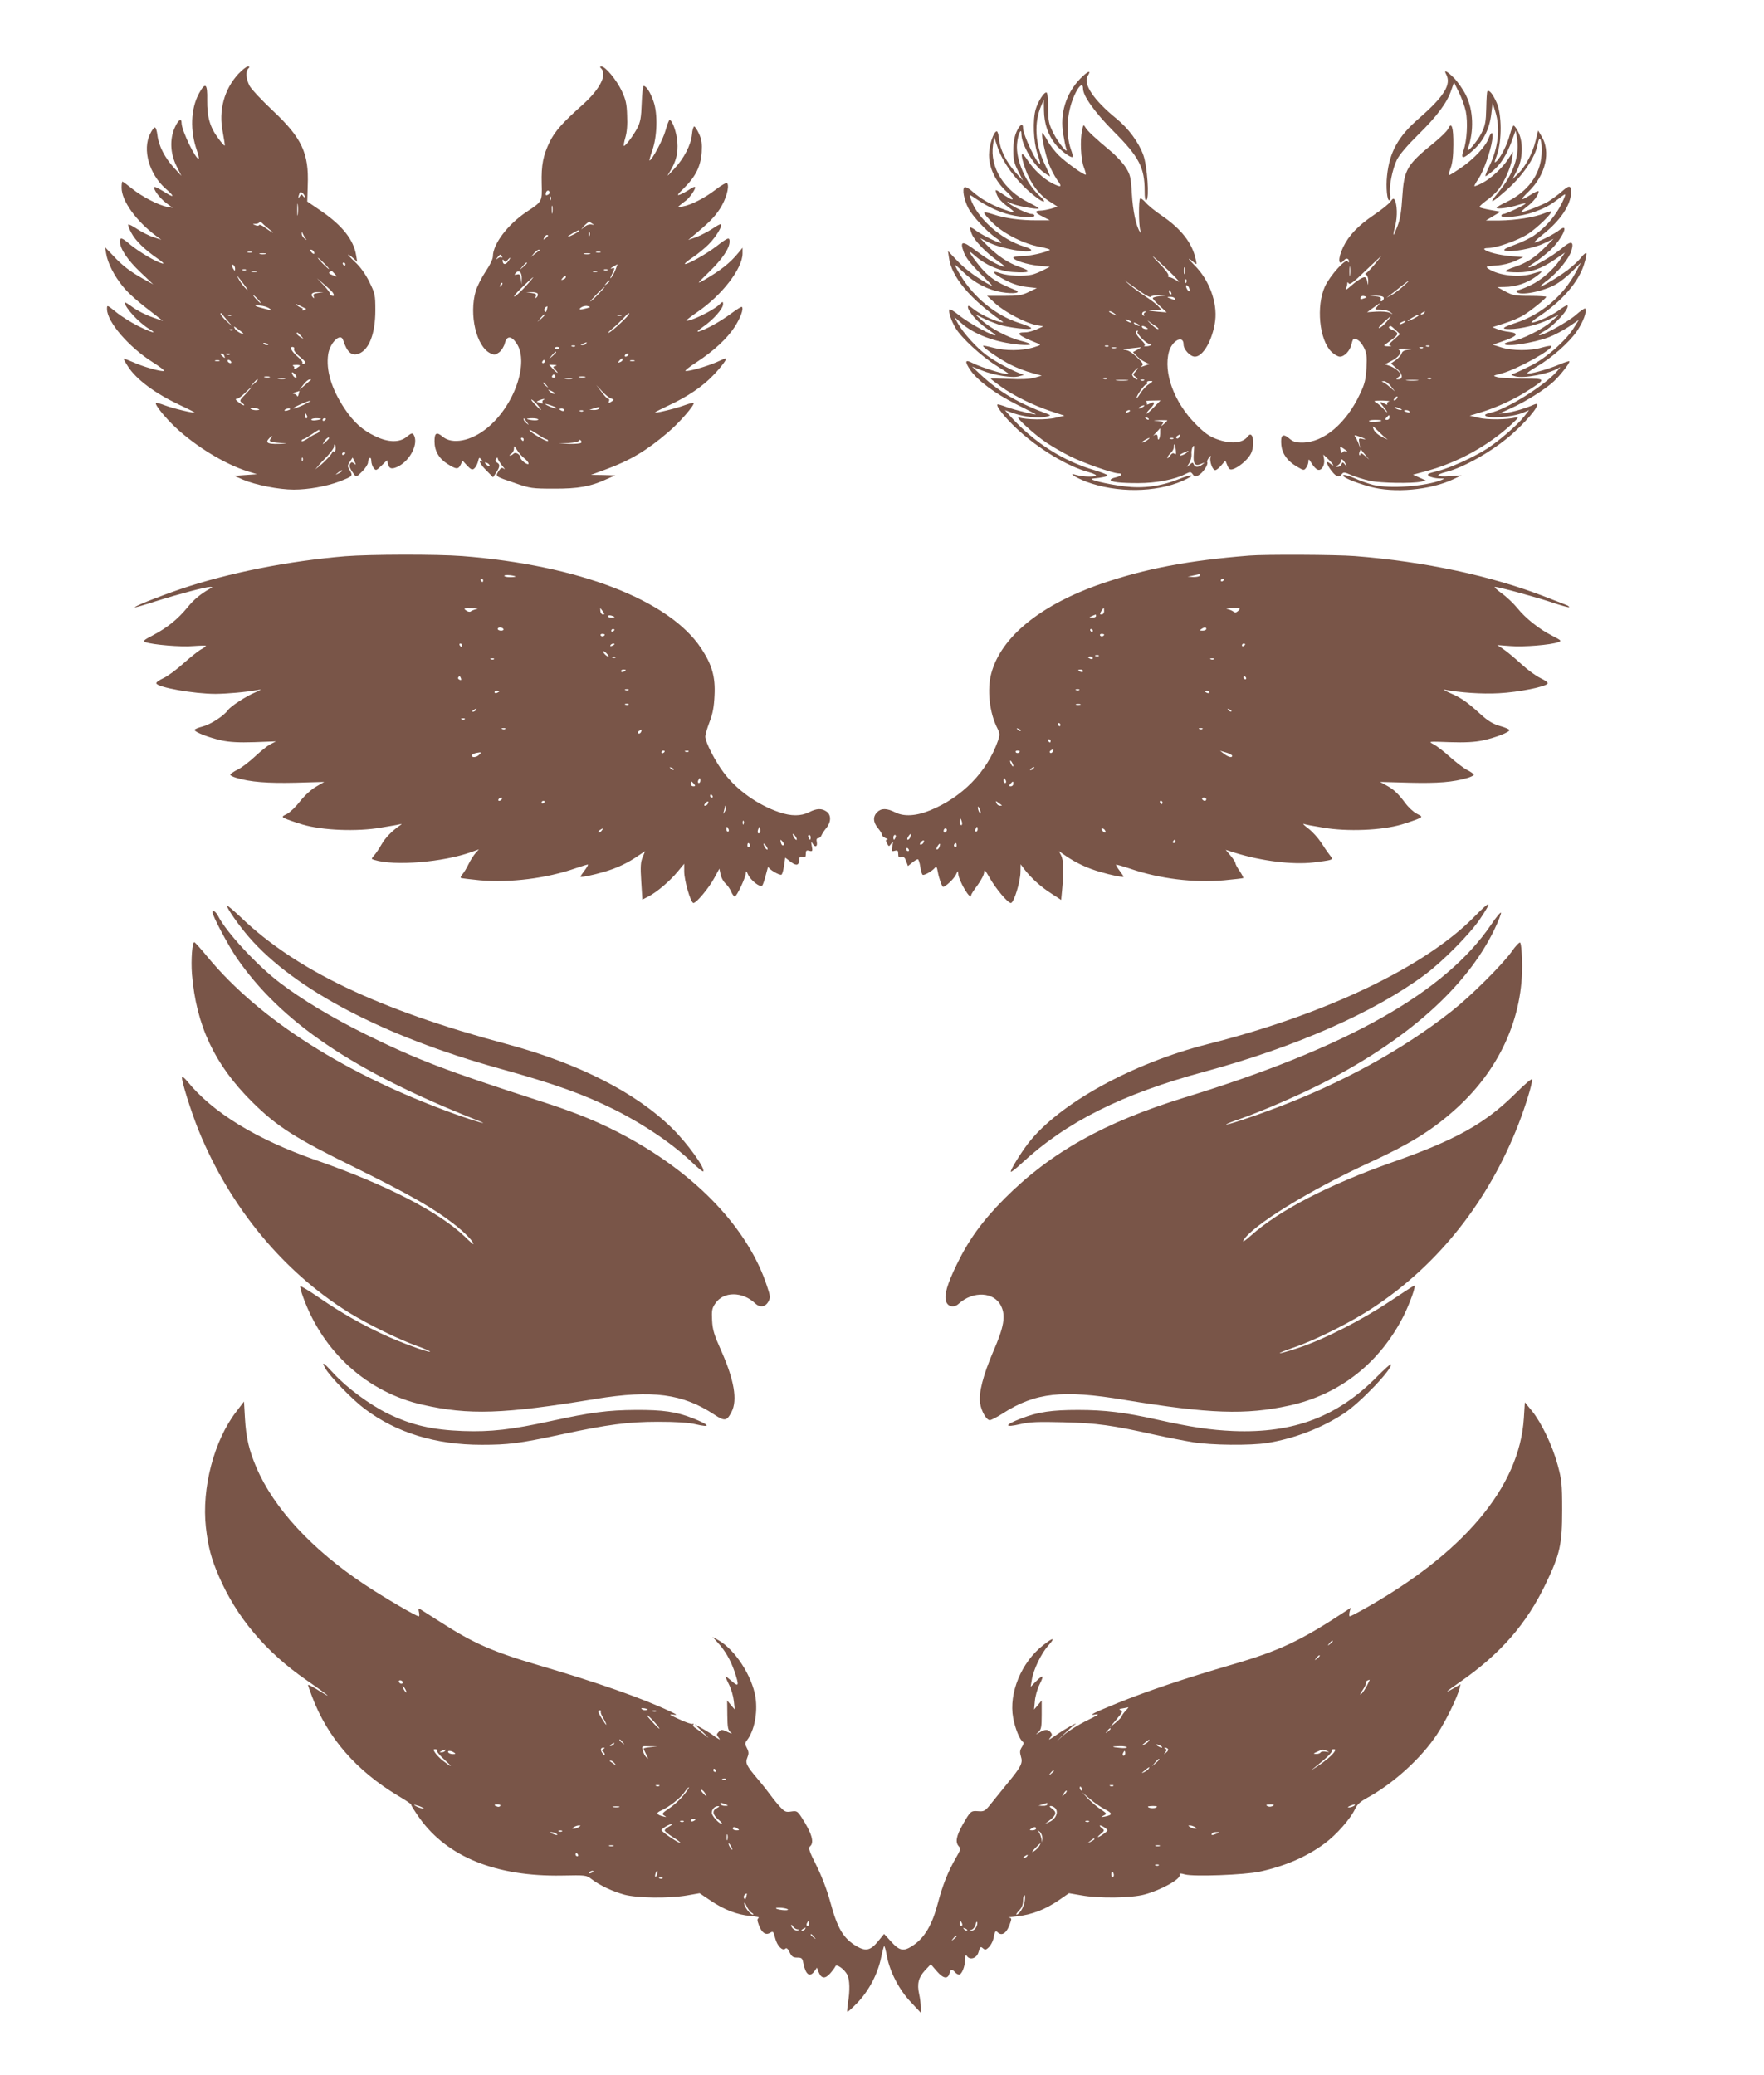 <?xml version="1.0" standalone="no"?>
<!DOCTYPE svg PUBLIC "-//W3C//DTD SVG 20010904//EN"
 "http://www.w3.org/TR/2001/REC-SVG-20010904/DTD/svg10.dtd">
<svg version="1.0" xmlns="http://www.w3.org/2000/svg"
 width="1088pt" height="1280pt" viewBox="0 0 1088 1280"
 preserveAspectRatio="xMidYMid meet">
<g transform="translate(0,1280) scale(0.1,-0.1)"
fill="#795548" stroke="none">
<path d="M1470 12344 c-88 -96 -123 -227 -96 -359 8 -44 14 -81 12 -83 -3 -2
-20 18 -40 45 -52 70 -69 132 -68 235 2 104 -11 114 -51 41 -51 -95 -56 -229
-12 -353 8 -24 13 -45 11 -48 -15 -14 -106 173 -106 218 0 35 -20 22 -42 -27
-32 -72 -28 -158 10 -236 l31 -62 -45 49 c-57 62 -95 136 -103 201 -3 27 -10
50 -16 49 -5 0 -19 -18 -29 -40 -49 -97 -6 -249 97 -339 60 -52 52 -59 -17
-14 -27 16 -50 28 -53 25 -11 -10 30 -66 69 -96 l43 -32 -33 6 c-53 9 -158 64
-217 112 -30 24 -57 44 -60 44 -3 0 -5 -17 -5 -38 0 -81 90 -206 215 -299 l30
-22 -48 16 c-27 8 -71 31 -99 49 -28 19 -53 32 -57 29 -3 -3 5 -26 19 -51 25
-48 82 -104 165 -161 33 -23 41 -32 25 -28 -41 11 -141 71 -194 114 -55 47
-66 50 -66 20 0 -43 47 -113 125 -187 l80 -76 -60 33 c-81 45 -131 83 -188
145 l-49 51 7 -40 c9 -57 49 -136 102 -201 39 -48 91 -93 219 -191 l29 -23
-67 24 c-36 12 -89 39 -117 59 -28 21 -51 35 -51 31 0 -31 87 -125 150 -163
59 -35 14 -23 -70 19 -43 22 -104 60 -134 85 -56 45 -56 45 -56 19 0 -79 133
-234 283 -329 43 -27 74 -51 68 -53 -17 -6 -132 27 -190 54 -30 13 -56 23 -58
21 -1 -2 11 -24 28 -50 52 -79 165 -163 315 -234 52 -24 94 -46 94 -47 0 -7
-131 24 -181 43 -29 11 -55 18 -57 16 -10 -9 53 -87 119 -150 127 -119 307
-229 449 -273 l55 -17 -70 -5 -70 -5 55 -24 c75 -32 220 -61 312 -61 89 0 200
20 278 49 86 33 88 35 68 69 -16 26 -16 30 0 54 l17 26 12 -25 c10 -21 10 -23
-3 -12 -13 10 -17 10 -24 -1 -9 -14 -3 -29 23 -65 14 -19 16 -18 51 17 20 20
36 45 36 56 0 12 5 24 10 27 6 3 10 -4 10 -17 0 -14 6 -33 14 -44 14 -18 16
-18 49 14 l34 33 7 -25 c7 -29 25 -32 64 -12 76 40 125 144 93 195 -8 12 -15
9 -41 -12 -45 -38 -114 -37 -195 2 -80 38 -134 87 -190 171 -81 122 -115 236
-101 334 11 73 77 136 92 89 25 -77 53 -101 98 -84 63 25 101 124 101 267 0
95 -2 104 -37 175 -24 49 -55 92 -87 122 -28 26 -47 47 -44 47 4 0 18 -10 31
-22 l25 -23 -6 38 c-15 97 -85 186 -217 276 l-85 58 3 99 c8 199 -36 293 -215
461 -68 64 -133 133 -144 154 -22 43 -25 89 -7 107 9 9 9 12 -4 12 -8 0 -34
-21 -58 -46z m410 -758 c0 -6 -5 -4 -10 4 -9 13 -11 13 -20 0 -11 -17 -13 -10
-4 14 5 13 9 14 20 5 8 -6 14 -17 14 -23z m-43 -108 c-2 -18 -4 -6 -4 27 0 33
2 48 4 33 2 -15 2 -42 0 -60z m-172 -96 c17 -13 23 -20 15 -16 -8 4 -29 18
-47 31 -17 13 -33 20 -35 15 -1 -5 -12 -6 -23 -1 -19 7 -19 8 3 8 12 1 22 6
22 11 0 6 8 2 18 -7 9 -10 31 -28 47 -41z m219 -52 c10 -13 9 -13 -6 -1 -10 7
-18 21 -17 30 0 13 1 14 6 1 3 -8 11 -22 17 -30z m51 -81 c11 -17 -1 -21 -15
-4 -8 9 -8 15 -2 15 6 0 14 -5 17 -11z m-382 -6 c-7 -2 -19 -2 -25 0 -7 3 -2
5 12 5 14 0 19 -2 13 -5z m85 -10 c-10 -2 -26 -2 -35 0 -10 3 -2 5 17 5 19 0
27 -2 18 -5z m362 -58 c19 -19 32 -35 29 -35 -3 0 -20 16 -39 35 -19 19 -32
35 -29 35 3 0 20 -16 39 -35z m130 -5 c0 -5 -2 -10 -4 -10 -3 0 -8 5 -11 10
-3 6 -1 10 4 10 6 0 11 -4 11 -10z m-680 -28 c0 -15 -2 -15 -10 -2 -13 20 -13
33 0 25 6 -3 10 -14 10 -23z m67 -8 c-3 -3 -12 -4 -19 -1 -8 3 -5 6 6 6 11 1
17 -2 13 -5z m66 -11 c-7 -2 -21 -2 -30 0 -10 3 -4 5 12 5 17 0 24 -2 18 -5z
m482 -13 c17 -19 17 -19 -14 -7 -20 7 -26 14 -18 19 7 4 12 8 13 8 0 0 9 -9
19 -20z m-560 -65 c22 -29 28 -41 14 -28 -13 12 -33 37 -43 55 -24 42 -18 36
29 -27z m547 -49 c12 -18 9 -26 -7 -19 -9 3 -13 8 -10 11 3 3 -14 26 -37 51
l-43 45 45 -39 c25 -21 48 -43 52 -49z m-90 -3 c-27 -4 -32 -8 -27 -21 5 -13
3 -14 -6 -5 -18 18 -1 33 34 31 l32 -1 -33 -4z m-372 -38 c13 -14 21 -25 18
-25 -2 0 -15 11 -28 25 -13 14 -21 25 -18 25 2 0 15 -11 28 -25z m298 -60 c2
-1 -4 -5 -13 -9 -9 -3 -13 -2 -10 4 3 6 2 10 -2 10 -5 0 -18 7 -29 15 -15 13
-13 13 16 -1 19 -9 36 -18 38 -19z m-226 2 c21 -14 18 -14 -31 -1 -66 17 -72
22 -26 19 19 -1 45 -9 57 -18z m-257 -77 l30 -35 -38 34 c-20 19 -37 39 -37
45 0 6 3 6 8 1 4 -6 21 -26 37 -45z m22 34 c-3 -3 -12 -4 -19 -1 -8 3 -5 6 6
6 11 1 17 -2 13 -5z m73 -110 c0 -11 -43 13 -51 28 -10 18 -8 18 20 -3 17 -12
31 -24 31 -25z m-63 20 c-3 -3 -12 -4 -19 -1 -8 3 -5 6 6 6 11 1 17 -2 13 -5z
m419 -35 c19 -22 19 -22 -3 -8 -13 8 -23 17 -23 21 0 12 6 9 26 -13z m-205
-57 c-7 -2 -18 1 -23 6 -8 8 -4 9 13 5 13 -4 18 -8 10 -11z m163 -26 c-3 -8
12 -28 37 -48 34 -28 38 -36 25 -41 -10 -4 -15 -3 -11 3 4 6 -8 22 -25 36 -40
34 -57 64 -36 64 9 0 13 -6 10 -14z m-430 -42 c5 -14 4 -15 -9 -4 -17 14 -19
20 -6 20 5 0 12 -7 15 -16z m33 10 c-3 -3 -12 -4 -19 -1 -8 3 -5 6 6 6 11 1
17 -2 13 -5z m-64 -41 c-7 -2 -19 -2 -25 0 -7 3 -2 5 12 5 14 0 19 -2 13 -5z
m72 -3 c3 -5 2 -10 -4 -10 -5 0 -13 5 -16 10 -3 6 -2 10 4 10 5 0 13 -4 16
-10z m425 -25 c0 -2 -10 -9 -21 -16 -13 -6 -19 -7 -15 -1 3 6 0 13 -6 15 -7 3
-1 6 15 6 15 1 27 -1 27 -4z m-23 -74 c-5 -2 -13 3 -18 10 -15 24 -10 30 9 12
10 -10 14 -20 9 -22z m-164 2 c-7 -2 -21 -2 -30 0 -10 3 -4 5 12 5 17 0 24 -2
18 -5z m95 -10 c-10 -2 -28 -2 -40 0 -13 2 -5 4 17 4 22 1 32 -1 23 -4z m-168
-6 c0 -2 -10 -12 -22 -23 l-23 -19 19 23 c18 21 26 27 26 19z m329 1 c-2 -2
-20 -16 -38 -33 l-35 -30 25 32 c13 18 30 32 38 32 8 1 12 0 10 -1z m-404 -89
c-39 -39 -39 -41 -21 -55 11 -8 16 -14 10 -14 -5 0 -20 9 -34 20 -18 14 -20
20 -9 20 8 0 30 16 49 35 19 19 36 35 39 35 3 0 -13 -18 -34 -41z m327 -1 c-3
-12 -7 -17 -10 -10 -2 6 -11 12 -20 13 -10 1 -7 4 8 9 14 4 26 8 27 9 0 1 -1
-9 -5 -21z m33 -64 c-27 -13 -57 -24 -65 -24 -16 1 88 48 105 48 6 0 -12 -10
-40 -24z m-276 -30 c2 -2 -7 -4 -22 -4 -14 0 -29 5 -32 10 -6 10 42 4 54 -6z
m191 2 c0 -2 -9 -6 -20 -9 -11 -3 -18 -1 -14 4 5 9 34 13 34 5z m104 -41 c3
-8 1 -15 -4 -15 -6 0 -10 7 -10 15 0 8 2 15 4 15 2 0 6 -7 10 -15z m86 -19 c0
-2 -13 -6 -30 -8 -16 -3 -30 -1 -30 4 0 4 14 8 30 8 17 0 30 -2 30 -4z m30 0
c0 -3 -4 -8 -10 -11 -5 -3 -10 -1 -10 4 0 6 5 11 10 11 6 0 10 -2 10 -4z m-40
-75 c0 -5 -8 -11 -17 -15 -10 -3 -35 -17 -55 -31 -21 -14 -38 -21 -38 -15 0 5
4 10 8 10 5 0 29 13 53 30 50 33 49 33 49 21z m-300 -46 c-15 -18 -5 -23 65
-28 43 -3 41 -4 -17 -5 -69 -2 -84 8 -56 36 17 17 23 15 8 -3z m360 2 c0 -2
-10 -12 -21 -23 -22 -19 -22 -19 -8 4 12 19 29 30 29 19z m40 -63 c0 -14 -4
-23 -10 -19 -5 3 -10 2 -10 -3 0 -10 -45 -59 -80 -87 l-25 -20 19 23 c11 12
36 40 58 62 21 23 38 47 38 55 0 8 2 15 5 15 3 0 5 -12 5 -26z m60 -28 c0 -3
-4 -8 -10 -11 -5 -3 -10 -1 -10 4 0 6 5 11 10 11 6 0 10 -2 10 -4z m-263 -48
c-3 -8 -6 -5 -6 6 -1 11 2 17 5 13 3 -3 4 -12 1 -19z m243 -63 c0 -2 -10 -9
-22 -15 -22 -11 -22 -10 -4 4 21 17 26 19 26 11z"/>
<path d="M3708 12378 c38 -38 -7 -127 -111 -221 -128 -114 -173 -165 -206
-231 -41 -84 -53 -144 -50 -258 3 -112 4 -111 -92 -174 -116 -77 -209 -199
-209 -276 0 -16 -19 -55 -45 -93 -24 -36 -52 -91 -61 -121 -42 -146 4 -341 90
-383 25 -12 31 -11 55 6 14 11 30 36 35 57 12 46 40 46 72 -2 80 -118 -15
-389 -184 -524 -97 -79 -213 -101 -271 -52 -38 32 -51 25 -51 -28 0 -59 27
-106 79 -139 55 -35 68 -36 83 -4 l11 24 28 -31 c24 -25 32 -28 44 -18 8 7 19
26 23 42 7 29 8 29 22 12 9 -11 10 -15 3 -10 -28 16 -11 -19 28 -57 l40 -41
20 30 c23 35 24 50 4 61 -10 6 -11 13 -5 23 6 9 10 10 10 3 0 -6 12 -26 27
-45 15 -18 21 -27 12 -20 -14 10 -19 8 -34 -14 -21 -33 -22 -32 105 -75 89
-31 104 -33 235 -33 150 -1 229 13 330 60 l50 22 -75 2 -75 1 90 33 c150 55
253 116 385 229 71 60 168 172 158 182 -2 2 -26 -4 -54 -14 -52 -20 -184 -52
-184 -45 0 2 39 22 86 44 114 53 208 116 275 187 49 51 87 103 76 103 -3 0
-29 -11 -60 -25 -60 -26 -173 -58 -189 -53 -5 2 26 27 70 55 105 69 187 145
233 216 36 56 57 112 45 124 -3 3 -33 -16 -68 -42 -63 -47 -151 -96 -198 -110
-16 -4 -6 6 26 29 62 42 124 112 124 140 0 18 -2 18 -27 -6 -39 -36 -187 -107
-200 -95 -1 2 30 26 69 53 151 103 278 268 278 361 l0 35 -27 -33 c-52 -63
-109 -107 -208 -165 -50 -28 -50 -28 31 51 80 78 124 144 124 185 0 29 -10 26
-81 -29 -63 -49 -186 -117 -195 -109 -2 3 19 21 48 40 29 19 74 56 100 82 45
46 85 112 75 123 -3 3 -27 -10 -53 -28 -26 -17 -70 -40 -98 -51 l-51 -18 25
21 c105 87 137 120 171 172 36 56 59 133 45 156 -4 7 -32 -8 -71 -38 -69 -53
-151 -95 -205 -105 -34 -7 -34 -6 -15 9 11 9 27 22 36 28 24 18 63 76 56 83
-3 3 -19 -3 -35 -15 -16 -11 -42 -25 -57 -31 -23 -9 -18 -1 27 43 69 69 100
132 106 218 3 52 0 77 -16 113 -12 25 -25 46 -30 46 -5 0 -12 -22 -14 -49 -6
-65 -49 -148 -110 -213 -47 -51 -48 -52 -24 -13 36 60 49 110 44 178 -4 58
-31 137 -48 137 -4 0 -15 -29 -25 -65 -15 -55 -84 -185 -99 -185 -2 0 5 26 16
58 32 87 36 230 9 306 -19 56 -45 96 -61 96 -4 0 -10 -48 -12 -107 -3 -88 -8
-116 -27 -153 -25 -47 -72 -110 -82 -110 -4 0 0 23 8 51 10 33 14 80 11 137
-2 72 -8 98 -34 153 -32 67 -100 149 -124 149 -11 0 -11 -3 -2 -12z m-318
-768 c0 -4 -6 -10 -14 -13 -10 -4 -12 0 -9 14 5 18 23 18 23 -1z m7 -42 c-3
-8 -6 -5 -6 6 -1 11 2 17 5 13 3 -3 4 -12 1 -19z m10 -80 c-2 -13 -4 -5 -4 17
-1 22 1 32 4 23 2 -10 2 -28 0 -40z m253 -72 c8 -3 4 -4 -10 -1 -16 3 -33 -3
-50 -18 -19 -17 -18 -14 4 11 17 17 32 28 35 24 3 -5 13 -12 21 -16z m-90 -41
c0 -6 -56 -35 -67 -35 -4 1 8 9 27 20 39 22 40 22 40 15z m67 -27 c-3 -8 -6
-5 -6 6 -1 11 2 17 5 13 3 -3 4 -12 1 -19z m-257 -2 c0 -2 -7 -9 -15 -16 -13
-11 -14 -10 -9 4 5 14 24 23 24 12z m-51 -89 c-2 -1 -15 -11 -29 -22 l-25 -20
19 23 c11 12 24 22 29 22 6 0 8 -1 6 -3z m374 -14 c-7 -2 -19 -2 -25 0 -7 3
-2 5 12 5 14 0 19 -2 13 -5z m-65 -10 c-10 -2 -26 -2 -35 0 -10 3 -2 5 17 5
19 0 27 -2 18 -5z m-542 -15 c4 -7 4 -10 -1 -6 -4 4 -15 2 -24 -5 -14 -11 -14
-10 -2 6 16 20 18 21 27 5z m37 -32 c-17 -23 -33 -18 -33 9 0 6 4 4 9 -3 6
-10 10 -10 21 3 20 24 23 17 3 -9z m117 -9 c0 -2 -10 -12 -22 -23 l-23 -19 19
23 c18 21 26 27 26 19z m545 -44 c-9 -21 -21 -42 -27 -48 -6 -5 -3 4 6 22 20
40 20 44 -1 37 -10 -3 -7 2 7 10 14 8 26 15 28 16 1 0 -5 -17 -13 -37z m-48 1
c-3 -3 -12 -4 -19 -1 -8 3 -5 6 6 6 11 1 17 -2 13 -5z m-529 -53 l-1 -36 -4
33 c-4 28 -8 33 -24 29 -16 -4 -18 -3 -9 8 20 24 40 6 38 -34z m465 42 c-7 -2
-19 -2 -25 0 -7 3 -2 5 12 5 14 0 19 -2 13 -5z m-193 -32 c0 -5 -7 -12 -16
-15 -14 -5 -15 -4 -4 9 14 17 20 19 20 6z m-246 -55 c-48 -53 -94 -88 -63 -49
16 20 102 102 108 103 2 0 -18 -24 -45 -54z m516 30 c0 -2 -8 -10 -17 -17 -16
-13 -17 -12 -4 4 13 16 21 21 21 13z m-669 -29 c-10 -9 -11 -8 -5 6 3 10 9 15
12 12 3 -3 0 -11 -7 -18z m599 -52 c-24 -25 -46 -45 -49 -45 -3 0 15 20 39 45
24 25 46 45 49 45 3 0 -15 -20 -39 -45z m-374 4 c3 -6 1 -16 -5 -22 -9 -9 -11
-8 -6 5 5 13 0 17 -27 21 l-33 4 32 1 c17 1 35 -3 39 -9z m304 -90 c-43 -12
-56 -10 -35 5 10 7 28 11 39 8 20 -6 20 -6 -4 -13z m-247 -10 c-4 -15 -8 -17
-14 -8 -6 11 4 28 18 29 0 0 -1 -9 -4 -21z m507 -25 c0 -11 -98 -102 -122
-115 -13 -6 -5 4 17 22 22 18 54 48 70 66 32 34 35 36 35 27z m-520 -7 c0 -2
-10 -12 -22 -23 l-23 -19 19 23 c18 21 26 27 26 19z m473 -4 c-7 -2 -19 -2
-25 0 -7 3 -2 5 12 5 14 0 19 -2 13 -5z m-218 -173 c-3 -5 -14 -10 -23 -9 -14
0 -13 2 3 9 27 11 27 11 20 0z m-68 -16 c-3 -3 -12 -4 -19 -1 -8 3 -5 6 6 6
11 1 17 -2 13 -5z m-97 -8 c0 -11 -19 -15 -25 -6 -3 5 1 10 9 10 9 0 16 -2 16
-4z m-20 -29 c0 -2 -10 -12 -22 -23 l-23 -19 19 23 c18 21 26 27 26 19z m445
-17 c-3 -5 -11 -10 -16 -10 -6 0 -7 5 -4 10 3 6 11 10 16 10 6 0 7 -4 4 -10z
m-35 -29 c0 -5 -7 -12 -16 -15 -14 -5 -15 -4 -4 9 14 17 20 19 20 6z m-480
-11 c0 -5 -5 -10 -11 -10 -5 0 -7 5 -4 10 3 6 8 10 11 10 2 0 4 -4 4 -10z
m553 3 c-7 -2 -19 -2 -25 0 -7 3 -2 5 12 5 14 0 19 -2 13 -5z m-486 -30 c-18
-5 -18 -6 -1 -24 26 -28 11 -23 -16 6 l-23 25 29 -1 c18 -1 22 -3 11 -6z m-2
-63 c3 -5 -1 -10 -10 -10 -9 0 -13 5 -10 10 3 6 8 10 10 10 2 0 7 -4 10 -10z
m183 -7 c-10 -2 -26 -2 -35 0 -10 3 -2 5 17 5 19 0 27 -2 18 -5z m-80 -10
c-10 -2 -28 -2 -40 0 -13 2 -5 4 17 4 22 1 32 -1 23 -4z m-157 -40 c13 -16 12
-17 -3 -4 -17 13 -22 21 -14 21 2 0 10 -8 17 -17z m396 -80 c22 -8 22 -9 3
-21 -16 -10 -18 -9 -14 3 4 8 2 15 -4 15 -6 0 -25 19 -42 43 l-32 42 34 -37
c18 -20 43 -41 55 -45z m-348 28 c-6 -2 -18 4 -27 13 -15 15 -15 15 10 4 15
-7 23 -15 17 -17z m-101 -72 c32 -39 23 -37 -19 7 -18 19 -27 32 -19 29 8 -4
25 -20 38 -36z m34 34 c-6 -2 -9 -10 -5 -16 4 -7 0 -8 -11 -4 -10 4 -21 7 -24
8 -10 1 31 18 43 18 6 -1 4 -3 -3 -6z m58 -38 c19 -7 28 -14 20 -14 -8 0 -28
6 -45 14 -39 17 -21 18 25 0z m285 -15 c-3 -5 -18 -10 -33 -9 l-27 1 25 8 c35
11 42 11 35 0z m-215 -10 c0 -5 -7 -7 -15 -4 -8 4 -15 8 -15 10 0 2 7 4 15 4
8 0 15 -4 15 -10z m117 -6 c-3 -3 -12 -4 -19 -1 -8 3 -5 6 6 6 11 1 17 -2 13
-5z m-347 -69 c14 -19 14 -19 -2 -6 -10 7 -18 18 -18 24 0 6 1 8 3 6 1 -2 9
-13 17 -24z m70 17 c0 -4 -16 -6 -35 -4 -19 2 -35 6 -35 8 0 2 16 4 35 4 19 0
35 -4 35 -8z m51 -122 c5 0 9 -4 9 -10 0 -11 -108 51 -114 66 -2 7 18 -4 46
-22 27 -19 54 -34 59 -34z m-141 0 c0 -5 -2 -10 -4 -10 -3 0 -8 5 -11 10 -3 6
-1 10 4 10 6 0 11 -4 11 -10z m355 -21 c-4 -5 -36 -8 -73 -7 l-67 2 63 3 c34
2 62 9 62 14 0 6 5 7 10 4 6 -4 8 -11 5 -16z m-351 -96 c34 -27 35 -50 1 -26
-13 10 -25 23 -25 29 0 21 -30 38 -42 26 -7 -7 -17 -12 -22 -12 -6 0 -3 5 7
11 9 5 17 20 17 32 0 20 2 19 19 -9 10 -17 31 -40 45 -51z m-214 -45 c0 -6 -6
-5 -15 2 -8 7 -15 14 -15 16 0 2 7 1 15 -2 8 -4 15 -11 15 -16z"/>
<path d="M6662 12314 c-88 -92 -126 -216 -104 -342 6 -38 14 -77 18 -88 17
-45 -48 33 -79 95 -29 59 -32 74 -32 156 0 50 -4 92 -10 94 -14 6 -52 -53 -67
-103 -19 -65 -14 -201 10 -271 11 -33 19 -61 17 -64 -14 -14 -105 176 -105
219 0 34 -20 22 -40 -22 -13 -30 -20 -66 -20 -114 0 -60 5 -81 30 -130 l30
-59 -45 50 c-57 63 -97 142 -103 206 -2 27 -9 49 -14 49 -19 0 -48 -86 -48
-145 0 -80 39 -163 108 -227 54 -50 49 -64 -9 -25 -62 42 -62 42 -54 16 9 -31
31 -55 79 -90 48 -35 36 -36 -48 -5 -71 27 -127 60 -180 106 -19 18 -41 28
-47 25 -15 -10 -4 -76 23 -128 24 -48 113 -144 169 -183 22 -15 37 -29 35 -32
-7 -7 -116 46 -154 74 -18 14 -36 24 -38 21 -3 -3 2 -21 10 -41 18 -43 92
-119 166 -170 33 -23 45 -35 30 -31 -44 13 -96 43 -171 99 -84 64 -101 61 -74
-11 13 -34 43 -72 104 -133 85 -84 85 -84 36 -56 -79 46 -138 91 -190 147
l-48 51 6 -41 c15 -118 129 -254 323 -389 17 -11 16 -12 -11 -7 -42 9 -130 52
-165 82 -21 17 -30 21 -30 10 0 -26 57 -92 113 -131 32 -22 57 -41 57 -42 0
-17 -165 72 -224 121 -30 24 -57 41 -60 36 -8 -12 10 -68 38 -115 35 -59 158
-173 249 -230 42 -26 77 -49 77 -51 0 -13 -161 35 -222 66 -46 24 -50 11 -13
-44 43 -63 153 -145 280 -209 66 -33 121 -61 123 -63 8 -8 -132 27 -179 44
-29 11 -55 19 -57 16 -10 -10 45 -80 119 -149 130 -122 313 -233 443 -268 25
-7 46 -16 46 -20 0 -11 -78 -10 -120 2 -32 9 -33 8 -16 -5 11 -8 45 -24 75
-36 188 -70 429 -68 595 5 87 39 66 47 -25 10 -111 -44 -218 -58 -334 -44
-110 14 -231 43 -195 48 60 6 90 13 90 20 0 5 -35 18 -77 31 -193 56 -368 167
-512 323 l-43 48 53 -19 c68 -23 154 -32 199 -22 30 7 32 9 15 16 -178 65
-298 135 -410 238 l-60 56 61 -24 c74 -30 189 -48 229 -36 l30 8 -30 12 c-60
24 -151 74 -197 108 -60 43 -146 138 -178 195 l-24 43 42 -37 c79 -71 214
-121 361 -134 84 -7 87 4 6 24 -73 18 -183 75 -235 122 l-45 41 45 -22 c24
-12 68 -30 97 -40 60 -20 203 -37 203 -23 0 5 -33 19 -74 32 -141 45 -278 155
-360 291 -20 32 -36 62 -36 66 0 4 23 -16 51 -43 67 -66 149 -109 236 -124 76
-13 129 -4 83 14 -121 48 -169 82 -235 168 -54 70 -57 83 -10 41 64 -56 152
-94 232 -99 106 -7 122 4 43 31 -71 24 -141 71 -205 137 l-40 41 50 -25 c77
-40 265 -73 265 -48 0 5 -19 14 -42 21 -144 43 -296 179 -333 300 -7 23 -7 23
36 -6 69 -48 143 -82 211 -98 73 -17 148 -20 148 -5 0 6 -8 10 -17 10 -22 0
-111 42 -138 64 -19 16 -18 16 11 2 32 -16 163 -40 171 -32 2 2 -25 19 -61 36
-154 76 -242 218 -221 357 l7 48 22 -66 c37 -108 141 -239 254 -318 36 -25 44
-15 10 15 -89 79 -154 226 -145 327 5 57 27 106 27 60 0 -64 74 -191 137 -236
20 -15 38 -25 39 -24 2 1 -13 33 -31 72 -61 125 -69 258 -22 365 l15 35 1 -67
c1 -79 25 -150 70 -207 31 -39 97 -88 107 -79 2 3 -2 23 -10 44 -37 105 -25
246 29 353 24 48 45 60 45 24 0 -45 71 -144 188 -263 158 -158 192 -224 192
-368 0 -44 3 -61 11 -56 19 11 5 209 -19 277 -29 80 -92 165 -167 226 -139
113 -207 214 -176 263 25 40 0 30 -47 -18z"/>
<path d="M8920 12341 c33 -62 -13 -136 -168 -271 -128 -111 -182 -208 -197
-354 -8 -72 1 -160 15 -151 5 3 7 19 4 35 -9 43 14 158 42 215 16 32 64 88
132 155 115 113 177 196 203 273 l17 49 30 -61 c17 -34 36 -87 43 -119 13 -66
7 -179 -14 -239 -20 -57 -4 -57 61 2 62 56 99 130 110 222 l8 68 17 -54 c32
-102 18 -223 -38 -338 -15 -30 -25 -56 -23 -59 3 -2 23 12 46 32 49 41 86 101
118 188 l22 61 7 -38 c21 -112 -18 -229 -116 -347 -58 -70 -45 -68 40 6 110
94 191 212 206 298 12 65 28 15 23 -68 -8 -125 -87 -231 -218 -293 -33 -15
-59 -31 -59 -35 -1 -10 84 1 134 18 21 7 41 11 44 9 5 -6 -120 -65 -136 -65
-7 0 -13 -5 -13 -11 0 -17 123 -4 192 20 71 24 105 42 161 85 43 33 46 34 37
11 -35 -91 -105 -180 -188 -237 -24 -17 -78 -43 -120 -58 -58 -21 -72 -30 -59
-36 33 -13 178 14 240 45 l59 28 -49 -49 c-66 -67 -114 -98 -189 -124 -35 -11
-61 -24 -57 -28 3 -3 37 -6 75 -6 82 0 144 22 229 80 l61 42 -30 -44 c-45 -65
-115 -126 -185 -159 -34 -16 -68 -29 -75 -29 -7 0 -10 -4 -7 -10 17 -27 165 2
243 47 26 15 71 51 100 80 l53 53 -31 -58 c-78 -147 -214 -262 -369 -313 -85
-28 -97 -39 -40 -39 68 0 173 26 242 59 l62 29 -45 -40 c-51 -47 -186 -114
-248 -124 -23 -4 -42 -10 -42 -15 0 -22 178 5 273 41 32 12 87 41 122 64 l63
43 -30 -48 c-49 -80 -174 -190 -269 -236 -46 -23 -93 -45 -104 -48 -18 -7 -17
-8 10 -16 55 -16 221 17 275 55 8 5 -1 -7 -20 -28 -83 -91 -313 -233 -407
-252 -18 -4 -33 -10 -33 -14 0 -25 166 -15 236 15 l35 15 -32 -41 c-40 -51
-155 -150 -228 -197 -83 -53 -228 -119 -305 -138 -62 -15 -67 -19 -51 -31 11
-7 37 -13 59 -14 38 0 39 -1 16 -10 -98 -39 -319 -55 -420 -30 -30 8 -83 26
-117 42 -35 15 -65 23 -68 18 -8 -12 68 -44 165 -71 149 -41 371 -21 514 46
l51 24 -72 -5 c-85 -7 -97 7 -23 26 113 29 294 133 410 237 111 99 188 203
133 179 -54 -24 -130 -46 -171 -51 l-47 -6 75 34 c91 41 211 117 264 166 40
38 96 109 96 123 0 4 -31 -6 -69 -22 -72 -30 -191 -62 -191 -51 0 4 27 22 59
41 90 52 200 149 247 218 40 58 64 126 51 140 -3 3 -30 -15 -59 -41 -51 -44
-214 -133 -225 -123 -3 3 10 13 27 22 64 33 165 144 147 162 -3 2 -26 -11 -51
-30 -42 -32 -140 -77 -169 -77 -6 0 13 17 43 37 145 96 246 213 280 322 11 35
18 67 14 70 -3 3 -18 -9 -32 -27 -14 -19 -51 -53 -82 -77 -54 -41 -170 -111
-170 -102 0 2 21 21 48 41 63 50 130 132 144 179 18 61 -1 65 -62 13 -52 -44
-176 -116 -201 -116 -7 0 8 14 35 30 26 17 70 52 98 77 73 69 122 175 56 124
-29 -23 -110 -65 -148 -76 -15 -5 2 14 45 48 109 86 175 184 175 262 0 44 -12
44 -60 1 -21 -18 -58 -45 -82 -60 -44 -25 -158 -69 -164 -63 -2 2 14 17 35 33
38 28 71 71 71 93 0 6 -21 -3 -47 -19 -67 -43 -72 -37 -15 18 106 103 139 247
79 343 l-20 34 -16 -65 c-20 -79 -62 -157 -108 -202 l-34 -33 28 55 c36 69 39
172 8 235 -11 22 -24 40 -29 40 -5 0 -15 -24 -23 -54 -15 -59 -56 -142 -83
-166 -15 -13 -14 -8 4 42 30 87 29 249 -3 320 -23 52 -46 81 -57 70 -3 -3 -6
-49 -7 -103 -2 -85 -6 -107 -29 -154 -27 -55 -99 -137 -84 -96 38 108 34 235
-12 328 -17 35 -50 82 -73 106 -45 45 -67 55 -49 23z"/>
<path d="M6674 11995 c-13 -59 -8 -174 10 -224 9 -24 15 -46 13 -48 -8 -7
-124 76 -167 119 -25 25 -57 66 -70 92 -14 25 -28 46 -31 46 -10 0 17 -129 40
-191 12 -31 35 -75 51 -98 34 -46 27 -50 -31 -21 -55 29 -113 83 -152 143 -41
63 -46 42 -14 -52 31 -89 84 -161 149 -203 l51 -33 -39 -12 c-22 -6 -51 -12
-66 -12 -40 -1 -35 -14 15 -38 l42 -22 -80 0 c-99 -1 -199 13 -270 37 -33 11
-55 15 -55 9 0 -6 25 -35 56 -65 67 -65 190 -127 289 -145 38 -7 65 -16 60
-19 -27 -16 -125 -38 -172 -38 -29 0 -53 -4 -53 -9 0 -16 84 -43 155 -50 l70
-7 -40 -20 c-22 -12 -53 -24 -69 -28 -50 -12 -149 -8 -194 8 -67 24 -48 -3 31
-43 44 -23 87 -36 129 -41 l63 -7 -50 -24 c-43 -21 -64 -24 -153 -24 l-104 0
51 -47 c58 -53 189 -122 253 -133 l43 -8 -40 -18 c-22 -10 -54 -19 -72 -19
-66 0 -42 -21 77 -68 23 -9 22 -10 -29 -26 -68 -20 -169 -21 -245 -1 -33 9
-60 14 -62 12 -8 -7 110 -88 172 -118 36 -18 92 -40 127 -49 l62 -17 -45 -13
c-30 -8 -82 -11 -157 -7 -62 3 -113 4 -113 2 0 -2 28 -24 63 -49 79 -57 199
-116 307 -152 l85 -28 -55 -13 c-54 -14 -183 -12 -225 2 -33 11 96 -107 170
-156 39 -26 104 -63 144 -83 80 -41 266 -106 300 -106 31 0 17 -17 -19 -25
-17 -4 -30 -10 -30 -15 0 -13 58 -20 170 -20 111 0 226 22 291 56 31 15 33 15
46 -2 11 -15 16 -16 36 -5 26 14 61 66 53 80 -3 4 2 17 10 27 13 16 15 16 10
2 -7 -24 13 -78 29 -78 7 0 24 13 38 30 l25 29 12 -30 c10 -24 17 -28 34 -23
33 10 86 53 107 88 33 53 19 160 -15 114 -32 -43 -105 -49 -193 -16 -44 16
-75 38 -128 92 -133 133 -201 318 -165 447 20 70 90 105 90 44 0 -31 41 -75
70 -75 51 0 110 105 125 221 14 114 -37 252 -126 341 -46 46 -49 56 -5 19 18
-15 18 -14 11 19 -21 100 -89 188 -211 271 -39 26 -83 62 -98 80 -15 17 -30
28 -34 24 -10 -9 -9 -164 1 -195 6 -19 6 -21 -2 -10 -23 32 -44 128 -50 236
-6 101 -10 117 -37 160 -16 26 -58 72 -94 102 -96 80 -144 125 -156 147 -11
18 -13 16 -20 -20z m534 -865 c52 -50 77 -79 57 -65 -21 14 -44 25 -52 25 -8
0 -11 5 -7 11 3 6 -18 35 -47 65 -85 86 -53 62 49 -36z m99 -17 c-3 -10 -5 -2
-5 17 0 19 2 27 5 18 2 -10 2 -26 0 -35z m10 -55 c-3 -8 -6 -5 -6 6 -1 11 2
17 5 13 3 -3 4 -12 1 -19z m-269 -66 c26 -18 48 -28 50 -22 2 5 25 9 50 8 l47
-1 -42 -4 c-24 -2 -43 -8 -43 -12 0 -5 19 -26 43 -48 l43 -40 -51 4 c-68 6
-79 11 -26 12 l44 1 -19 21 c-10 12 -48 41 -84 64 -36 24 -78 55 -95 70 l-30
27 33 -24 c19 -13 55 -38 80 -56z m286 32 c10 -25 -1 -29 -14 -5 -6 12 -7 21
-1 21 5 0 12 -7 15 -16z m-110 -30 c3 -8 2 -12 -4 -9 -6 3 -10 10 -10 16 0 14
7 11 14 -7z m21 -34 c7 -12 -2 -12 -30 0 -19 8 -19 9 2 9 12 1 25 -3 28 -9z
m-369 -96 c18 -14 18 -14 -6 -3 -31 14 -36 19 -24 19 6 0 19 -7 30 -16z m186
9 c-6 -2 -9 -10 -6 -15 4 -7 2 -8 -5 -4 -13 9 -5 26 12 25 9 0 8 -2 -1 -6z
m68 -86 c13 -10 19 -17 12 -17 -7 0 -27 15 -45 33 -18 17 -24 25 -13 16 12 -9
32 -23 46 -32z m-160 33 c8 -5 11 -10 5 -10 -5 0 -17 5 -25 10 -8 5 -10 10 -5
10 6 0 17 -5 25 -10z m50 -20 c8 -5 11 -10 5 -10 -5 0 -17 5 -25 10 -8 5 -10
10 -5 10 6 0 17 -5 25 -10z m50 -20 c13 -8 13 -10 -2 -10 -9 0 -20 5 -23 10
-8 13 5 13 25 0z m-54 -27 c-8 -9 54 -73 71 -73 26 0 12 -15 -15 -16 -15 -1
-21 1 -14 3 9 3 1 17 -23 40 -30 30 -38 53 -18 53 4 0 3 -3 -1 -7z m-179 -89
c-3 -3 -12 -4 -19 -1 -8 3 -5 6 6 6 11 1 17 -2 13 -5z m46 -11 c-7 -2 -19 -2
-25 0 -7 3 -2 5 12 5 14 0 19 -2 13 -5z m134 -9 l-29 -16 22 -23 c12 -13 35
-30 50 -37 l29 -14 -32 -11 c-22 -8 -27 -8 -16 -1 14 10 10 17 -29 55 -32 30
-55 44 -76 45 -17 1 -4 4 29 8 33 4 65 7 70 8 6 1 -3 -6 -18 -14z m-13 -135
c-18 -20 -18 -21 1 -35 10 -8 14 -14 8 -14 -6 0 -16 7 -23 15 -10 13 -10 19 5
35 10 11 20 20 23 20 3 0 -3 -9 -14 -21z m-177 -45 c-3 -3 -12 -4 -19 -1 -8 3
-5 6 6 6 11 1 17 -2 13 -5z m126 -11 c-18 -2 -48 -2 -65 0 -18 2 -4 4 32 4 36
0 50 -2 33 -4z m104 1 c-3 -3 -12 -4 -19 -1 -8 3 -5 6 6 6 11 1 17 -2 13 -5z
m29 -24 c-17 -10 -40 -36 -53 -57 -13 -21 -23 -33 -23 -28 0 16 49 85 61 85 6
0 7 5 4 10 -3 6 4 10 17 10 22 0 22 -1 -6 -20z m30 -143 c-22 -23 -43 -41 -45
-39 -3 1 8 16 24 32 32 33 29 48 -5 30 -13 -7 -20 -7 -16 -2 3 6 0 13 -6 15
-7 3 10 6 38 6 l52 1 -42 -43z m-66 3 c-8 -5 -19 -10 -25 -10 -5 0 -3 5 5 10
8 5 20 10 25 10 6 0 3 -5 -5 -10z m-80 -24 c0 -2 -7 -7 -16 -10 -8 -3 -12 -2
-9 4 6 10 25 14 25 6z m115 -54 c-3 -3 -11 0 -18 7 -9 10 -8 11 6 5 10 -3 15
-9 12 -12z m115 -5 c0 -2 -10 -12 -22 -23 -17 -14 -19 -15 -10 -2 12 15 9 17
-25 21 -36 3 -35 4 10 5 26 1 47 0 47 -1z m-44 -82 c-1 -33 -16 -52 -16 -20 0
16 -10 19 -25 8 -6 -5 1 4 15 18 14 15 25 27 26 28 0 1 0 -15 0 -34z m118 -20
c-4 -8 -11 -12 -16 -9 -6 4 -5 10 3 15 19 12 19 11 13 -6z m-198 -20 c-11 -8
-25 -15 -30 -15 -6 1 0 7 14 15 32 19 40 18 16 0z m161 9 c-3 -3 -12 -4 -19
-1 -8 3 -5 6 6 6 11 1 17 -2 13 -5z m15 -69 c3 -26 1 -32 -8 -24 -9 7 -17 3
-28 -13 -9 -12 -16 -18 -16 -12 0 6 9 19 20 29 11 10 20 26 20 37 0 30 8 20
12 -17z m111 -22 c-5 -64 6 -81 44 -65 26 11 27 11 9 -3 -25 -19 -45 -19 -53
0 -5 14 -8 14 -26 -2 -20 -18 -20 -18 -3 9 10 15 16 40 15 55 -3 24 6 53 15
53 2 0 1 -21 -1 -47z m-47 2 c-11 -8 -27 -15 -35 -15 -9 1 -2 7 14 15 39 18
44 18 21 0z"/>
<path d="M8932 12006 c-6 -14 -46 -53 -89 -88 -166 -134 -183 -164 -194 -333
-5 -85 -13 -137 -29 -178 -12 -32 -23 -57 -25 -55 -2 2 3 28 11 58 14 54 12
131 -5 159 -6 9 -12 6 -24 -12 -9 -13 -54 -50 -102 -82 -98 -66 -157 -128
-191 -200 -34 -71 -30 -123 6 -80 13 16 30 11 30 -8 0 -9 -3 -8 -8 1 -13 19
-108 -87 -140 -155 -55 -121 -35 -328 39 -402 17 -17 41 -31 53 -31 29 0 64
38 72 78 4 18 10 32 14 32 24 0 43 -17 62 -53 17 -34 20 -54 16 -126 -4 -72
-10 -98 -40 -161 -85 -182 -224 -299 -355 -300 -41 0 -58 5 -83 27 -39 32 -53
19 -47 -44 6 -53 37 -96 94 -130 44 -26 46 -26 59 -8 8 10 14 28 14 39 0 17 4
15 20 -12 11 -18 27 -36 37 -39 23 -9 45 26 40 63 l-5 30 32 -30 c32 -31 40
-50 11 -26 -25 21 -27 6 -3 -30 33 -48 56 -60 72 -37 13 17 16 16 62 -4 27
-11 78 -27 114 -35 67 -14 262 -17 315 -5 l30 7 -40 18 -40 18 85 23 c192 52
383 158 525 290 41 38 45 45 25 40 -54 -14 -177 -15 -230 -2 l-55 13 73 22
c97 30 207 81 289 135 111 71 111 72 -35 72 -70 0 -140 4 -157 9 -29 8 -29 8
25 22 94 24 325 152 307 170 -3 3 -29 -2 -58 -10 -69 -21 -183 -20 -249 1
l-53 17 50 17 c103 35 118 53 51 62 -24 2 -56 10 -73 17 l-30 12 72 23 c39 12
92 34 117 49 42 25 138 101 143 115 2 3 -43 6 -100 6 -92 0 -107 3 -152 27
l-50 27 46 1 c64 0 138 24 188 61 24 17 41 32 39 34 -2 2 -24 -3 -48 -11 -84
-29 -217 -15 -281 29 -18 13 -13 15 48 19 42 3 88 14 118 28 l50 24 -76 6
c-76 7 -146 25 -163 41 -6 5 3 9 21 9 53 0 186 47 249 88 56 37 151 129 141
138 -2 2 -21 -3 -43 -12 -58 -24 -177 -43 -274 -44 l-85 0 45 27 45 27 -63 11
c-34 6 -64 14 -67 17 -3 3 16 21 43 41 28 19 61 51 75 69 37 48 75 135 83 188
l6 45 -29 -45 c-37 -57 -108 -122 -163 -150 -23 -12 -44 -20 -46 -18 -2 2 10
24 27 48 30 47 72 164 83 238 7 50 -5 56 -22 10 -18 -50 -87 -124 -165 -179
-39 -27 -74 -49 -78 -49 -5 0 -1 19 8 43 11 28 17 75 17 144 1 108 -11 145
-32 99z m-453 -836 c-23 -27 -46 -52 -53 -55 -8 -3 -7 -7 2 -11 6 -3 11 -20
11 -37 -2 -31 -2 -31 -6 -4 -2 15 -10 27 -16 27 -15 0 -52 -24 -91 -59 -23
-20 -28 -22 -23 -8 4 10 7 24 7 30 0 8 3 7 9 -1 6 -10 32 9 102 77 52 49 95
90 97 91 2 0 -16 -22 -39 -50z m-152 -67 c-2 -16 -4 -5 -4 22 0 28 2 40 4 28
2 -13 2 -35 0 -50z m325 -71 c-23 -21 -57 -46 -75 -55 -31 -17 -31 -17 -7 0
13 10 45 35 70 55 59 48 67 48 12 0z m-238 -72 c-22 -9 -29 -6 -20 9 4 6 14 7
23 4 15 -6 14 -7 -3 -13z m121 1 c0 -8 -6 -16 -13 -19 -7 -2 -10 2 -6 12 4 11
-4 16 -38 19 -40 4 -40 4 7 3 36 -1 50 -5 50 -15z m-40 -51 c-18 -20 -17 -20
22 -20 21 0 48 -7 59 -16 18 -14 18 -15 -5 -3 -13 6 -49 9 -81 7 l-58 -4 37
27 c44 33 50 35 26 9z m290 -40 c-3 -5 -12 -10 -18 -10 -7 0 -6 4 3 10 19 12
23 12 15 0z m-35 -15 c0 -6 -56 -35 -67 -35 -4 1 8 9 27 20 39 22 40 22 40 15z
m-197 -39 c-15 -19 -36 -36 -46 -39 -10 -3 2 12 25 33 53 48 58 50 21 6z m107
-6 c-8 -5 -19 -10 -25 -10 -5 0 -3 5 5 10 8 5 20 10 25 10 6 0 3 -5 -5 -10z
m-52 -46 l27 -25 -38 -34 c-32 -28 -35 -34 -20 -38 10 -2 4 -4 -14 -3 -18 0
-29 3 -25 7 4 3 24 17 45 33 45 33 46 43 7 60 -17 7 -27 15 -23 19 10 10 11 9
41 -19z m209 -100 c-3 -3 -12 -4 -19 -1 -8 3 -5 6 6 6 11 1 17 -2 13 -5z m-40
-10 c-3 -3 -12 -4 -19 -1 -8 3 -5 6 6 6 11 1 17 -2 13 -5z m-89 -11 c-26 -3
-39 -10 -43 -23 -3 -11 -20 -29 -36 -41 l-30 -21 36 -32 c38 -32 41 -66 7 -66
-13 0 -12 3 3 14 19 14 19 15 1 35 -10 11 -34 26 -52 33 l-32 11 39 20 c46 23
69 55 48 68 -9 5 7 8 41 7 42 -1 46 -2 18 -5z m139 -179 c-3 -3 -12 -4 -19 -1
-8 3 -5 6 6 6 11 1 17 -2 13 -5z m-84 -11 c-18 -2 -48 -2 -65 0 -18 2 -4 4 32
4 36 0 50 -2 33 -4z m-164 -36 l25 -32 -30 26 c-16 15 -36 29 -44 32 -11 4 -9
5 5 6 11 0 31 -14 44 -32z m36 -76 c-3 -6 -11 -11 -16 -11 -5 0 -4 6 3 14 14
16 24 13 13 -3z m-48 -18 c-9 -2 -14 -9 -11 -15 4 -6 -1 -6 -14 1 -32 17 -37
13 -15 -11 11 -13 24 -30 28 -38 4 -8 -5 -1 -21 17 -16 17 -38 36 -49 42 -16
8 -8 10 40 10 33 -1 52 -3 42 -6z m68 -43 c13 -6 15 -9 5 -9 -8 0 -22 4 -30 9
-18 12 -2 12 25 0z m59 -19 c4 -5 -3 -7 -14 -4 -23 6 -26 13 -6 13 8 0 17 -4
20 -9z m-124 -36 c0 -8 -7 -15 -15 -15 -13 0 -14 3 -3 15 16 18 18 18 18 0z
m-50 -19 c0 -8 -71 -12 -76 -4 -3 4 13 8 35 8 23 0 41 -2 41 -4z m35 -114 c11
-6 -1 -2 -26 10 -29 15 -50 33 -57 50 -9 24 -7 24 27 -10 20 -20 45 -43 56
-50z m-135 0 c3 -3 -5 -2 -18 1 -21 5 -23 3 -18 -26 l6 -32 -11 30 c-7 17 -16
36 -21 42 -8 10 -3 10 23 1 19 -6 36 -13 39 -16z m-110 -79 c0 -2 -5 -1 -11 3
-6 3 -15 1 -19 -6 -5 -8 -9 -3 -12 13 -5 25 -4 25 19 10 12 -8 23 -17 23 -20z
m110 -18 l25 -30 -27 24 c-18 16 -28 20 -28 11 0 -7 -2 -11 -5 -8 -3 3 -3 13
1 22 4 9 7 16 8 14 0 -2 12 -16 26 -33z m-120 -58 c11 -21 10 -21 -4 -3 -14
17 -16 17 -22 3 -3 -10 -14 -17 -23 -17 -14 1 -14 2 2 11 9 5 17 17 17 25 0
20 17 9 30 -19z"/>
<path d="M2130 9369 c-349 -29 -720 -102 -1015 -202 -135 -46 -288 -107 -283
-113 2 -2 60 15 128 37 139 44 309 89 337 89 16 -1 16 -2 -2 -11 -55 -31 -99
-66 -139 -116 -59 -72 -125 -125 -210 -170 -59 -31 -67 -37 -49 -44 44 -16
221 -31 296 -24 42 3 77 4 77 1 0 -3 -12 -12 -27 -20 -16 -8 -64 -46 -108 -85
-44 -40 -101 -82 -127 -94 -26 -12 -46 -26 -44 -32 7 -25 232 -65 366 -65 76
1 181 10 265 25 21 4 15 -1 -19 -15 -58 -24 -151 -85 -169 -109 -25 -36 -107
-89 -156 -102 -28 -7 -51 -17 -51 -21 0 -14 89 -48 165 -65 50 -11 108 -14
204 -11 l133 5 -35 -18 c-19 -10 -61 -44 -94 -75 -32 -30 -79 -67 -105 -80
-27 -13 -48 -28 -48 -33 0 -4 17 -13 38 -19 86 -26 192 -34 365 -30 l177 5
-50 -29 c-30 -17 -69 -53 -98 -89 -26 -34 -62 -69 -81 -79 -33 -16 -34 -18
-14 -28 11 -6 60 -23 109 -38 122 -36 334 -45 484 -19 57 9 110 19 119 21 11
4 10 1 -3 -8 -49 -34 -89 -75 -113 -117 -14 -25 -35 -56 -46 -68 -18 -21 -18
-21 1 -27 123 -39 425 -15 601 49 l45 16 -21 -23 c-11 -13 -31 -43 -43 -68
-12 -25 -29 -53 -38 -63 -8 -9 -13 -19 -10 -22 2 -2 56 -9 119 -15 188 -16
410 12 588 74 41 14 76 25 78 23 1 -2 -8 -19 -22 -37 -14 -19 -25 -35 -25 -37
0 -7 74 8 145 29 77 22 148 55 212 100 l42 28 -15 -37 c-13 -30 -15 -59 -9
-150 l7 -112 37 19 c51 26 133 95 181 154 l40 48 0 -47 c0 -56 40 -195 57
-195 18 0 96 93 129 155 l31 57 7 -34 c3 -19 17 -45 30 -57 14 -13 30 -36 36
-52 7 -16 17 -29 22 -29 12 0 68 119 68 145 1 15 4 13 14 -10 16 -35 74 -81
87 -68 4 4 15 35 23 68 8 33 15 55 15 48 1 -14 70 -55 81 -48 5 3 12 28 16 56
l7 49 34 -26 c37 -28 52 -22 53 18 0 11 6 15 20 11 16 -4 20 0 20 20 0 21 4
24 22 19 19 -5 21 -2 15 29 -5 26 -4 30 4 17 15 -27 32 -22 27 7 -4 17 -1 25
9 25 7 0 17 8 20 18 4 9 17 30 30 45 30 37 30 81 1 101 -30 21 -61 20 -108 -4
-50 -25 -111 -25 -184 0 -133 45 -262 137 -342 244 -52 68 -114 189 -114 222
0 12 12 53 26 90 20 51 28 94 31 164 6 115 -15 189 -83 292 -198 297 -755 512
-1473 568 -156 12 -568 11 -721 -1z m1050 -125 c0 -2 -16 -4 -35 -4 -19 0 -35
4 -35 8 0 4 16 6 35 4 19 -2 35 -6 35 -8z m-200 -24 c0 -5 -2 -10 -4 -10 -3 0
-8 5 -11 10 -3 6 -1 10 4 10 6 0 11 -4 11 -10z m-40 -177 c-14 -3 -30 -9 -36
-14 -6 -5 -18 -3 -30 6 -17 13 -14 14 36 13 30 0 44 -3 30 -5z m779 -15 c11
-15 11 -18 -1 -18 -7 0 -14 10 -15 21 -1 12 -1 20 0 18 2 -2 9 -12 16 -21z
m71 -34 c0 -2 -9 -4 -20 -4 -11 0 -20 4 -20 9 0 5 9 7 20 4 11 -3 20 -7 20 -9z
m-685 -74 c3 -5 -3 -10 -14 -10 -12 0 -21 5 -21 10 0 6 6 10 14 10 8 0 18 -4
21 -10z m685 -4 c0 -3 -4 -8 -10 -11 -5 -3 -10 -1 -10 4 0 6 5 11 10 11 6 0
10 -2 10 -4z m-60 -30 c0 -11 -19 -15 -25 -6 -3 5 1 10 9 10 9 0 16 -2 16 -4z
m-880 -66 c0 -5 -2 -10 -4 -10 -3 0 -8 5 -11 10 -3 6 -1 10 4 10 6 0 11 -4 11
-10z m940 6 c0 -2 -7 -7 -16 -10 -8 -3 -12 -2 -9 4 6 10 25 14 25 6z m-36 -75
c-5 -6 -34 20 -34 30 0 5 8 1 18 -8 10 -10 17 -20 16 -22z m43 -7 c-3 -3 -12
-4 -19 -1 -8 3 -5 6 6 6 11 1 17 -2 13 -5z m-750 -10 c-3 -3 -12 -4 -19 -1 -8
3 -5 6 6 6 11 1 17 -2 13 -5z m813 -68 c0 -2 -7 -6 -15 -10 -8 -3 -15 -1 -15
4 0 6 7 10 15 10 8 0 15 -2 15 -4z m-1017 -50 c4 -10 1 -13 -8 -9 -8 3 -12 9
-9 14 7 12 11 11 17 -5z m1034 -72 c-3 -3 -12 -4 -19 -1 -8 3 -5 6 6 6 11 1
17 -2 13 -5z m-797 -8 c0 -2 -7 -6 -15 -10 -8 -3 -15 -1 -15 4 0 6 7 10 15 10
8 0 15 -2 15 -4z m797 -82 c-3 -3 -12 -4 -19 -1 -8 3 -5 6 6 6 11 1 17 -2 13
-5z m-942 -34 c-3 -5 -12 -10 -18 -10 -7 0 -6 4 3 10 19 12 23 12 15 0z m-68
-56 c-3 -3 -12 -4 -19 -1 -8 3 -5 6 6 6 11 1 17 -2 13 -5z m250 -60 c-3 -3
-12 -4 -19 -1 -8 3 -5 6 6 6 11 1 17 -2 13 -5z m837 -19 c-4 -8 -11 -12 -16
-9 -6 4 -5 10 3 15 19 12 19 11 13 -6z m146 -119 c0 -3 -4 -8 -10 -11 -5 -3
-10 -1 -10 4 0 6 5 11 10 11 6 0 10 -2 10 -4z m147 -2 c-3 -3 -12 -4 -19 -1
-8 3 -5 6 6 6 11 1 17 -2 13 -5z m-1291 -19 c-16 -17 -46 -20 -46 -6 0 9 20
17 48 20 10 1 10 -3 -2 -14z m1199 -93 c-3 -3 -11 0 -18 7 -9 10 -8 11 6 5 10
-3 15 -9 12 -12z m165 -67 c0 -8 -4 -15 -10 -15 -5 0 -7 7 -4 15 4 8 8 15 10
15 2 0 4 -7 4 -15z m-40 -20 c10 -12 10 -15 -4 -15 -9 0 -16 7 -16 15 0 8 2
15 4 15 2 0 9 -7 16 -15z m115 -75 c3 -5 1 -10 -4 -10 -6 0 -11 5 -11 10 0 6
2 10 4 10 3 0 8 -4 11 -10z m-1300 -20 c-3 -5 -11 -10 -16 -10 -6 0 -7 5 -4
10 3 6 11 10 16 10 6 0 7 -4 4 -10z m265 -14 c0 -3 -4 -8 -10 -11 -5 -3 -10
-1 -10 4 0 6 5 11 10 11 6 0 10 -2 10 -4z m1005 -15 c-3 -6 -11 -11 -17 -11
-6 0 -6 6 2 15 14 17 26 13 15 -4z m105 -48 c-11 -17 -11 -17 -6 0 3 10 6 24
7 30 0 9 2 9 5 0 3 -7 0 -20 -6 -30z m117 -75 c-3 -8 -6 -5 -6 6 -1 11 2 17 5
13 3 -3 4 -12 1 -19z m-93 -33 c3 -8 1 -15 -4 -15 -6 0 -10 7 -10 15 0 8 2 15
4 15 2 0 6 -7 10 -15z m192 -22 c-11 -11 -17 4 -9 23 7 18 8 18 11 1 2 -10 1
-21 -2 -24z m-976 12 c-7 -9 -15 -13 -19 -10 -3 3 1 10 9 15 21 14 24 12 10
-5z m1204 -55 c-6 -5 -24 21 -24 34 0 6 6 1 14 -10 8 -10 12 -21 10 -24z m86
15 c0 -8 -2 -15 -4 -15 -2 0 -6 7 -10 15 -3 8 -1 15 4 15 6 0 10 -7 10 -15z
m-171 -29 c7 -8 8 -17 3 -20 -6 -3 -12 3 -15 14 -6 24 -4 25 12 6z m-204 -15
c3 -5 1 -12 -5 -16 -5 -3 -10 1 -10 9 0 18 6 21 15 7z m109 -31 c-6 -5 -24 21
-24 34 0 6 6 1 14 -10 8 -10 12 -21 10 -24z"/>
<path d="M7705 9373 c-376 -30 -642 -81 -910 -173 -377 -130 -621 -329 -681
-554 -27 -100 -11 -243 37 -337 17 -34 17 -41 4 -79 -67 -191 -220 -347 -417
-428 -87 -36 -163 -40 -216 -13 -52 26 -86 27 -112 1 -27 -27 -25 -62 5 -98
14 -17 25 -35 25 -41 0 -7 10 -16 23 -21 12 -5 16 -9 9 -9 -10 -1 -10 -6 -1
-23 11 -21 12 -21 25 -3 13 17 14 16 8 -14 -7 -31 -5 -34 14 -29 18 5 22 2 22
-19 0 -20 4 -24 19 -20 15 4 22 -2 30 -25 l11 -30 26 21 c15 12 30 21 35 21 4
0 11 -20 15 -45 3 -25 10 -48 15 -51 9 -5 58 22 75 43 9 11 13 6 18 -24 7 -40
26 -93 33 -93 15 0 68 50 79 75 11 24 13 26 14 9 0 -44 80 -177 80 -135 0 5
18 33 40 62 22 30 40 65 40 79 0 20 6 14 33 -33 38 -68 113 -157 132 -157 18
0 59 132 59 192 l1 47 24 -32 c41 -53 101 -108 166 -149 l60 -39 6 63 c11 111
9 182 -6 211 l-14 27 42 -29 c64 -44 135 -77 212 -99 71 -21 145 -36 145 -29
0 2 -11 18 -25 37 -14 18 -23 35 -22 37 2 1 43 -10 90 -26 182 -62 389 -87
576 -71 63 6 117 12 119 14 2 3 -8 22 -22 43 -14 20 -26 42 -26 48 0 6 -13 27
-30 47 l-30 36 63 -20 c159 -49 349 -73 477 -58 45 5 91 12 101 15 19 6 19 7
-1 33 -12 15 -35 49 -53 77 -18 27 -52 65 -77 84 -25 19 -38 32 -29 29 9 -4
62 -14 119 -23 150 -26 362 -17 484 19 49 15 98 32 109 38 20 10 19 12 -15 29
-20 10 -52 40 -71 66 -44 59 -72 85 -119 110 l-36 20 182 -5 c178 -4 266 3
359 30 20 6 37 15 37 19 0 5 -18 18 -40 29 -22 11 -70 48 -107 81 -36 33 -82
68 -101 78 -34 18 -34 18 99 13 97 -3 154 0 206 11 77 17 163 50 163 64 0 4
-26 16 -59 25 -44 13 -74 31 -122 75 -84 76 -118 99 -187 129 -31 14 -46 23
-32 20 92 -18 230 -28 335 -22 121 6 296 41 301 61 2 6 -19 20 -46 33 -26 12
-79 51 -117 86 -37 34 -86 75 -108 90 l-40 27 80 -6 c80 -7 252 7 296 24 22 8
19 10 -36 39 -80 40 -166 108 -217 172 -24 29 -67 70 -97 91 -30 22 -48 39
-40 39 23 0 268 -67 363 -100 49 -16 92 -28 94 -25 3 2 -6 9 -19 14 -13 5 -70
27 -126 49 -330 129 -742 218 -1177 252 -117 9 -552 11 -651 3z m-305 -123 c0
-5 -17 -9 -37 -9 l-38 2 35 7 c19 4 36 8 38 9 1 0 2 -3 2 -9z m150 -24 c0 -3
-4 -8 -10 -11 -5 -3 -10 -1 -10 4 0 6 5 11 10 11 6 0 10 -2 10 -4z m-740 -196
c0 -11 -7 -20 -15 -20 -13 0 -13 3 -3 20 7 11 14 20 15 20 2 0 3 -9 3 -20z
m828 3 c-13 -12 -20 -13 -30 -6 -7 6 -24 13 -38 16 -14 2 0 5 30 6 51 1 53 0
38 -16z m-878 -33 c0 -5 -10 -10 -22 -9 -22 0 -22 1 -3 9 11 5 21 9 23 9 1 1
2 -3 2 -9z m680 -80 c0 -5 -10 -10 -22 -10 -19 0 -20 2 -8 10 19 13 30 13 30
0z m-700 -10 c0 -5 -2 -10 -4 -10 -3 0 -8 5 -11 10 -3 6 -1 10 4 10 6 0 11 -4
11 -10z m70 -24 c0 -11 -19 -15 -25 -6 -3 5 1 10 9 10 9 0 16 -2 16 -4z m870
-60 c0 -3 -4 -8 -10 -11 -5 -3 -10 -1 -10 4 0 6 5 11 10 11 6 0 10 -2 10 -4z
m-903 -72 c-3 -3 -12 -4 -19 -1 -8 3 -5 6 6 6 11 1 17 -2 13 -5z m-37 -14 c0
-5 -7 -7 -15 -4 -8 4 -15 8 -15 10 0 2 7 4 15 4 8 0 15 -4 15 -10z m747 -6
c-3 -3 -12 -4 -19 -1 -8 3 -5 6 6 6 11 1 17 -2 13 -5z m-807 -74 c0 -5 -7 -7
-15 -4 -8 4 -15 8 -15 10 0 2 7 4 15 4 8 0 15 -4 15 -10z m1005 -40 c3 -5 1
-10 -4 -10 -6 0 -11 5 -11 10 0 6 2 10 4 10 3 0 8 -4 11 -10z m-1028 -76 c-3
-3 -12 -4 -19 -1 -8 3 -5 6 6 6 11 1 17 -2 13 -5z m803 -14 c0 -5 -7 -7 -15
-4 -8 4 -15 8 -15 10 0 2 7 4 15 4 8 0 15 -4 15 -10z m-797 -77 c-7 -2 -19 -2
-25 0 -7 3 -2 5 12 5 14 0 19 -2 13 -5z m932 -41 c-3 -3 -11 0 -18 7 -9 10 -8
11 6 5 10 -3 15 -9 12 -12z m-1055 -82 c0 -5 -2 -10 -4 -10 -3 0 -8 5 -11 10
-3 6 -1 10 4 10 6 0 11 -4 11 -10z m-245 -38 c-3 -3 -11 0 -18 7 -9 10 -8 11
6 5 10 -3 15 -9 12 -12z m1122 12 c-3 -3 -12 -4 -19 -1 -8 3 -5 6 6 6 11 1 17
-2 13 -5z m-937 -74 c0 -5 -2 -10 -4 -10 -3 0 -8 5 -11 10 -3 6 -1 10 4 10 6
0 11 -4 11 -10z m14 -65 c-4 -8 -11 -12 -16 -9 -6 4 -5 10 3 15 19 12 19 11
13 -6z m-204 1 c0 -11 -19 -15 -25 -6 -3 5 1 10 9 10 9 0 16 -2 16 -4z m1310
-28 c0 -14 -24 -8 -50 12 l-25 19 38 -11 c20 -6 37 -15 37 -20z m-1350 -63 c0
-5 -5 -3 -10 5 -5 8 -10 20 -10 25 0 6 5 3 10 -5 5 -8 10 -19 10 -25z m125
-15 c-3 -5 -12 -10 -18 -10 -7 0 -6 4 3 10 19 12 23 12 15 0z m-171 -75 c3 -8
1 -15 -4 -15 -6 0 -10 7 -10 15 0 8 2 15 4 15 2 0 6 -7 10 -15z m46 -20 c0 -8
-7 -15 -15 -15 -13 0 -14 3 -3 15 16 18 18 18 18 0z m1190 -95 c0 -5 -4 -10
-9 -10 -6 0 -13 5 -16 10 -3 6 1 10 9 10 9 0 16 -4 16 -10z m-1261 -37 c2 -2
-3 -3 -11 -3 -9 0 -19 7 -22 16 -6 15 -4 15 11 3 10 -7 20 -15 22 -16z m991
17 c0 -5 -2 -10 -4 -10 -3 0 -8 5 -11 10 -3 6 -1 10 4 10 6 0 11 -4 11 -10z
m-1121 -65 c0 -5 -4 -3 -9 5 -5 8 -9 22 -9 30 0 16 17 -16 18 -35z m-116 -55
c3 -11 1 -20 -4 -20 -5 0 -9 9 -9 20 0 11 2 20 4 20 2 0 6 -9 9 -20z m97 -45
c0 -8 -4 -15 -10 -15 -5 0 -7 7 -4 15 4 8 8 15 10 15 2 0 4 -7 4 -15z m-190
-4 c0 -6 -4 -13 -10 -16 -5 -3 -10 1 -10 9 0 9 5 16 10 16 6 0 10 -4 10 -9z
m975 -2 c11 -17 -1 -21 -15 -4 -8 9 -8 15 -2 15 6 0 14 -5 17 -11z m-1201 -43
c-3 -9 -10 -16 -15 -16 -5 0 -4 9 3 20 14 22 21 20 12 -4z m-90 -1 c-4 -8 -8
-15 -10 -15 -2 0 -4 7 -4 15 0 8 4 15 10 15 5 0 7 -7 4 -15z m171 -34 c-3 -6
-11 -11 -17 -11 -6 0 -6 6 2 15 14 17 26 13 15 -4z m1555 9 c0 -5 -5 -10 -11
-10 -5 0 -7 5 -4 10 3 6 8 10 11 10 2 0 4 -4 4 -10z m-1456 -34 c-3 -9 -10
-16 -15 -16 -5 0 -4 9 3 20 14 22 21 20 12 -4z m106 8 c0 -8 -5 -12 -10 -9 -6
4 -8 11 -5 16 9 14 15 11 15 -7z m-295 -24 c3 -5 1 -10 -4 -10 -6 0 -11 5 -11
10 0 6 2 10 4 10 3 0 8 -4 11 -10z"/>
<path d="M1400 7213 c0 -17 75 -124 137 -195 280 -322 831 -611 1543 -809 340
-94 522 -160 711 -254 185 -93 361 -213 483 -330 32 -30 61 -54 63 -51 16 16
-94 170 -189 264 -224 222 -580 403 -1023 522 -788 211 -1299 454 -1642 784
-46 43 -83 74 -83 69z"/>
<path d="M9093 7145 c-304 -309 -915 -601 -1642 -785 -468 -118 -921 -369
-1109 -612 -49 -64 -114 -170 -107 -176 2 -3 33 21 67 53 276 255 618 427
1129 565 561 152 1048 367 1359 599 108 80 279 253 339 343 77 115 68 119 -36
13z"/>
<path d="M1310 7174 c0 -22 98 -207 149 -281 273 -398 722 -702 1481 -1002
100 -39 -3 -10 -145 41 -662 240 -1193 577 -1513 963 -41 50 -78 91 -83 93
-13 5 -22 -107 -15 -197 26 -316 139 -557 370 -787 154 -153 265 -224 640
-408 328 -162 477 -247 604 -345 67 -52 122 -108 122 -125 0 -3 -24 17 -52 45
-161 154 -486 322 -923 474 -365 128 -635 294 -789 484 -15 18 -29 31 -33 28
-9 -9 54 -211 103 -332 194 -474 522 -870 927 -1122 121 -74 300 -162 415
-204 51 -18 89 -35 84 -37 -14 -4 -179 56 -287 106 -138 64 -265 137 -396 227
-61 42 -114 74 -117 71 -2 -3 5 -34 18 -68 123 -340 396 -586 736 -663 287
-65 499 -58 1068 36 351 57 537 32 732 -97 64 -42 77 -40 106 17 38 72 16 198
-64 378 -43 96 -53 128 -56 186 -3 61 -1 75 20 105 50 75 167 75 246 0 29 -27
62 -23 81 11 13 24 13 33 -8 95 -114 350 -428 684 -866 922 -159 86 -303 146
-530 219 -583 188 -764 257 -1080 413 -208 103 -394 215 -529 318 -141 107
-329 311 -380 410 -14 28 -36 44 -36 26z"/>
<path d="M9196 7095 c-283 -416 -886 -757 -1887 -1064 -499 -154 -829 -339
-1114 -625 -136 -137 -221 -254 -295 -408 -57 -118 -76 -182 -66 -221 9 -37
49 -47 79 -19 89 81 220 74 262 -15 29 -60 17 -129 -49 -280 -62 -145 -91
-256 -81 -318 7 -49 39 -105 60 -105 8 0 45 19 82 43 199 127 367 146 749 82
523 -86 747 -94 1016 -35 311 68 559 263 706 555 38 77 77 185 65 185 -3 0
-73 -45 -155 -100 -173 -115 -405 -233 -562 -285 -60 -20 -110 -34 -113 -32
-2 2 38 19 89 36 138 48 357 158 493 249 401 266 708 657 892 1131 44 115 83
242 83 272 0 10 -41 -24 -102 -85 -188 -187 -370 -288 -763 -426 -388 -137
-696 -296 -869 -451 -32 -29 -54 -44 -48 -32 49 90 410 313 790 487 229 106
363 187 499 306 287 248 441 581 431 934 -2 62 -7 111 -13 112 -5 2 -28 -22
-50 -54 -57 -81 -253 -276 -370 -368 -300 -237 -678 -445 -1090 -600 -137 -52
-298 -105 -302 -100 -2 2 38 18 88 35 131 46 353 142 501 217 526 268 893 595
1064 948 25 52 44 100 42 106 -2 6 -30 -27 -62 -75z"/>
<path d="M2007 4359 c28 -50 168 -194 242 -249 196 -148 438 -222 721 -222
165 0 232 8 488 63 289 62 415 79 602 79 112 0 186 -5 229 -15 100 -24 91 -5
-19 38 -100 39 -181 51 -350 50 -170 -1 -277 -15 -520 -68 -247 -54 -372 -68
-545 -62 -188 7 -316 36 -460 106 -114 56 -253 158 -337 249 -63 69 -78 78
-51 31z"/>
<path d="M8499 4314 c-246 -252 -519 -356 -892 -341 -140 6 -257 23 -473 71
-196 44 -321 59 -484 59 -163 0 -245 -12 -350 -52 -108 -41 -110 -60 -4 -35
56 13 107 15 264 11 204 -5 299 -18 567 -78 73 -16 176 -36 230 -45 115 -19
356 -21 458 -5 168 27 337 92 475 183 100 65 308 284 288 303 -2 2 -38 -30
-79 -71z"/>
<path d="M1457 4092 c-137 -177 -214 -473 -187 -713 14 -121 32 -191 80 -302
109 -253 290 -468 541 -641 111 -77 164 -118 105 -82 -66 41 -96 58 -96 52 0
-3 11 -34 24 -69 96 -256 274 -460 533 -615 46 -27 81 -51 79 -53 -3 -2 21
-40 52 -84 172 -240 473 -361 877 -354 149 3 151 3 185 -23 51 -39 129 -75
201 -95 79 -21 271 -24 384 -5 l80 14 67 -45 c84 -57 165 -88 246 -95 36 -3
58 -8 51 -13 -10 -6 -9 -15 2 -45 18 -47 42 -63 69 -46 18 11 21 9 31 -33 12
-48 46 -82 63 -65 7 7 15 0 26 -22 13 -27 21 -33 47 -33 28 0 32 -4 38 -35 14
-71 40 -90 69 -48 l15 21 10 -27 c16 -41 40 -44 71 -9 15 17 29 36 32 43 6 19
55 -15 74 -51 15 -31 17 -97 4 -174 -4 -27 -6 -52 -4 -54 3 -3 31 23 64 57 70
74 124 177 144 275 8 38 17 71 19 73 3 3 10 -25 17 -61 18 -98 77 -211 149
-286 l60 -64 0 35 c0 19 -4 55 -10 80 -14 63 -4 103 37 147 l35 37 38 -44 c40
-46 68 -50 78 -10 6 24 16 25 33 5 7 -8 18 -15 25 -15 17 0 37 50 38 94 1 28
3 32 12 19 18 -25 58 -12 69 22 13 40 13 40 30 26 12 -10 19 -8 35 8 11 11 23
33 27 48 11 53 14 57 26 45 29 -29 61 -4 82 66 6 17 3 22 -11 23 -10 1 14 5
52 9 90 10 170 41 253 97 l65 45 76 -13 c108 -20 310 -17 390 5 104 28 227 97
217 122 -3 9 4 10 32 2 53 -15 369 -3 462 17 159 35 292 93 403 176 73 55 157
151 185 211 12 27 32 45 72 67 161 87 335 244 434 394 53 80 124 225 139 285
l5 23 -46 -27 c-60 -34 -45 -20 43 41 249 173 411 358 530 608 87 182 100 239
100 452 0 165 -3 189 -28 280 -32 119 -100 260 -159 333 l-43 52 -6 -97 c-27
-427 -373 -837 -1000 -1186 -36 -20 -69 -37 -74 -37 -4 0 -4 12 -1 27 l7 26
-28 -19 c-281 -185 -409 -246 -708 -333 -288 -84 -519 -162 -702 -236 -157
-64 -185 -79 -133 -70 25 4 8 -7 -57 -38 -50 -25 -113 -64 -140 -87 l-48 -43
45 44 c25 24 56 52 70 62 14 10 3 6 -25 -9 -27 -15 -63 -37 -80 -49 -16 -12
-37 -25 -45 -30 -13 -8 -13 -7 -1 8 11 14 11 20 1 32 -16 19 -34 19 -68 -1
-27 -16 -27 -16 -7 2 17 16 20 32 20 107 l0 88 -23 -28 -24 -28 5 52 c2 29 15
75 29 103 29 58 23 63 -23 18 l-32 -33 7 43 c10 63 58 163 101 211 47 52 32
53 -32 2 -134 -105 -212 -296 -184 -447 12 -66 41 -137 61 -149 6 -4 4 -15 -7
-31 -13 -20 -14 -32 -6 -59 13 -40 1 -63 -83 -165 -29 -36 -73 -90 -97 -120
-41 -52 -46 -55 -84 -52 -45 3 -47 2 -97 -86 -38 -68 -45 -106 -22 -131 13
-14 10 -23 -18 -71 -48 -83 -82 -167 -112 -282 -34 -129 -80 -208 -148 -255
-62 -43 -86 -39 -142 23 l-41 45 -36 -44 c-47 -58 -76 -65 -132 -33 -84 49
-120 111 -165 278 -19 69 -51 154 -84 220 -45 89 -51 109 -40 119 29 24 10 84
-54 182 -24 36 -29 38 -62 33 -32 -5 -40 -2 -67 27 -16 17 -43 50 -59 72 -16
22 -52 68 -81 102 -71 84 -77 98 -63 133 9 22 9 34 -3 57 -13 25 -13 31 0 48
46 60 67 169 53 265 -21 133 -127 296 -231 354 l-34 19 31 -34 c46 -49 80
-109 104 -178 30 -89 27 -99 -15 -62 -20 17 -38 31 -40 31 -2 0 7 -22 21 -50
14 -27 27 -73 30 -102 l6 -53 -24 28 -23 28 1 -91 c1 -76 4 -93 20 -105 14
-12 10 -11 -19 2 -35 16 -39 16 -54 0 -14 -14 -14 -18 -2 -33 12 -16 12 -17
-1 -9 -8 4 -22 13 -30 20 -8 7 -37 25 -65 41 l-50 28 55 -53 c31 -30 37 -38
13 -18 -23 19 -51 40 -62 47 -12 6 -18 16 -15 22 4 6 3 8 -3 5 -6 -4 -44 9
-84 28 -59 27 -67 33 -39 29 31 -4 29 -2 -20 21 -169 80 -446 177 -800 281
-288 84 -411 138 -614 269 -66 42 -124 79 -129 82 -6 4 -7 -5 -3 -21 3 -14 3
-26 -1 -26 -16 0 -212 115 -333 195 -327 218 -561 471 -669 724 -45 106 -63
182 -70 301 l-6 105 -48 -63z m6763 -1416 c0 -2 -8 -10 -17 -17 -16 -13 -17
-12 -4 4 13 16 21 21 21 13z m-80 -90 c0 -2 -8 -10 -17 -17 -16 -13 -17 -12
-4 4 13 16 21 21 21 13z m-5656 -167 c-6 -11 -24 -2 -24 11 0 5 7 7 15 4 8 -4
12 -10 9 -15z m5947 -17 c-11 -21 -27 -45 -36 -52 -10 -8 -6 3 9 24 14 21 24
42 21 46 -4 7 4 14 23 19 1 1 -6 -16 -17 -37z m-5931 -22 c6 -11 8 -20 6 -20
-3 0 -10 9 -16 20 -6 11 -8 20 -6 20 3 0 10 -9 16 -20z m1486 -128 c-10 -2
-22 0 -28 6 -6 6 0 7 19 4 21 -5 23 -7 9 -10z m2956 -5 c-12 -13 -22 -27 -23
-33 0 -5 -17 -22 -37 -39 l-37 -30 42 50 c36 43 40 51 25 56 -13 5 -10 8 13
11 17 3 32 6 34 7 3 0 -5 -9 -17 -22z m-3236 -5 c-3 -5 4 -23 15 -40 10 -18
19 -36 19 -40 -1 -9 -50 70 -50 81 0 4 5 7 11 7 5 0 8 -4 5 -8z m341 2 c-3 -3
-12 -4 -19 -1 -8 3 -5 6 6 6 11 1 17 -2 13 -5z m16 -99 c11 -16 0 -8 -26 19
-26 28 -47 52 -47 55 0 9 52 -44 73 -74z m2787 -9 c0 -2 -8 -10 -17 -17 -16
-13 -17 -12 -4 4 13 16 21 21 21 13z m-3009 -83 c13 -16 12 -17 -3 -4 -17 13
-22 21 -14 21 2 0 10 -8 17 -17z m3244 7 c-3 -5 -16 -15 -28 -21 -19 -9 -19
-8 3 10 28 23 34 26 25 11z m-3300 -20 c-3 -5 -12 -10 -18 -10 -7 0 -6 4 3 10
19 12 23 12 15 0z m3375 -10 c8 -5 11 -10 5 -10 -5 0 -17 5 -25 10 -8 5 -10
10 -5 10 6 0 17 -5 25 -10z m-3147 -7 c-24 -2 -43 -6 -43 -9 0 -3 7 -19 16
-37 14 -28 14 -30 1 -17 -9 8 -19 27 -22 43 -7 27 -7 27 41 25 l49 -1 -42 -4z
m2937 -1 c0 -4 -17 -6 -37 -4 -59 5 -63 10 -10 11 26 1 47 -3 47 -7z m-3229
-11 c-9 -6 -10 -11 -2 -15 6 -4 11 -12 11 -19 0 -6 -6 -2 -14 8 -15 21 -12 35
7 35 8 0 8 -3 -2 -9z m3483 0 c3 -5 -2 -15 -12 -22 -15 -13 -16 -12 -4 3 10
13 10 17 0 21 -9 4 -9 6 -1 6 6 1 14 -3 17 -8z m-4508 -10 c-4 -5 18 -31 46
-56 54 -49 49 -51 -10 -6 -18 14 -39 36 -48 49 -13 20 -13 22 1 22 9 0 14 -4
11 -9z m49 -1 c-3 -5 -14 -10 -23 -9 -14 0 -13 2 3 9 27 11 27 11 20 0z m5440
-1 c17 -8 16 -8 -7 -4 -15 3 -30 1 -33 -5 -3 -5 -16 -10 -28 -9 -19 1 -18 2 8
14 35 16 34 16 60 4z m43 -8 c-16 -22 -60 -59 -108 -90 l-35 -22 29 23 c66 52
106 91 100 99 -3 5 2 9 11 9 14 0 14 -3 3 -19z m-5428 -1 c12 -8 11 -10 -7
-10 -12 0 -25 5 -28 10 -8 13 15 13 35 0z m4140 -5 c0 -8 -4 -15 -10 -15 -5 0
-7 7 -4 15 4 8 8 15 10 15 2 0 4 -7 4 -15z m210 -38 c0 -2 -10 -12 -22 -23
l-23 -19 19 23 c18 21 26 27 26 19z m-3359 -24 c13 -17 13 -17 -6 -3 -11 8
-22 16 -24 17 -2 2 0 3 6 3 6 0 17 -8 24 -17z m3294 -33 c-3 -5 -16 -15 -28
-21 -19 -9 -19 -8 3 10 28 23 34 26 25 11z m-2670 -10 c3 -5 1 -10 -4 -10 -6
0 -11 5 -11 10 0 6 2 10 4 10 3 0 8 -4 11 -10z m2085 -4 c0 -2 -8 -10 -17 -17
-16 -13 -17 -12 -4 4 13 16 21 21 21 13z m-2023 -52 c-3 -3 -12 -4 -19 -1 -8
3 -5 6 6 6 11 1 17 -2 13 -5z m-410 -40 c-3 -3 -12 -4 -19 -1 -8 3 -5 6 6 6
11 1 17 -2 13 -5z m2800 0 c-3 -3 -12 -4 -19 -1 -8 3 -5 6 6 6 11 1 17 -2 13
-5z m-2652 -59 c-20 -25 -59 -61 -87 -79 -45 -31 -48 -35 -31 -45 16 -10 15
-11 -7 -5 -41 10 -45 22 -14 35 49 21 120 77 145 113 13 19 25 33 28 31 2 -3
-13 -25 -34 -50z m2459 39 c3 -8 2 -12 -4 -9 -6 3 -10 10 -10 16 0 14 7 11 14
-7z m-2326 -24 c7 -11 11 -20 9 -20 -2 0 -12 9 -22 20 -10 11 -14 20 -9 20 5
0 15 -9 22 -20z m2218 -8 c-17 -16 -18 -16 -5 5 7 12 15 20 18 17 3 -2 -3 -12
-13 -22z m248 -92 c49 -25 50 -35 1 -45 -28 -5 -28 -4 -8 6 22 11 21 12 -20
40 -23 15 -58 45 -77 65 l-35 38 47 -40 c25 -22 67 -51 92 -64z m-2339 30 c19
-8 19 -9 -2 -9 -12 -1 -25 4 -28 9 -7 12 2 12 30 0z m1985 0 c0 -5 -12 -10
-27 -9 l-28 1 25 8 c14 4 26 8 28 9 1 1 2 -3 2 -9z m-3850 -22 c10 -6 7 -7
-10 -2 -14 3 -32 11 -40 16 -10 6 -7 7 10 2 14 -3 32 -11 40 -16z m475 12 c-3
-5 -12 -7 -20 -3 -21 7 -19 13 6 13 11 0 18 -4 14 -10z m4766 1 c-8 -5 -20 -7
-28 -4 -21 8 -15 13 15 13 20 0 23 -3 13 -9z m499 -1 c-8 -5 -22 -9 -30 -9
-10 0 -8 3 5 9 27 12 43 12 25 0z m-4532 -7 c-10 -2 -26 -2 -35 0 -10 3 -2 5
17 5 19 0 27 -2 18 -5z m605 -5 c-32 -15 -29 -41 8 -72 17 -14 26 -26 21 -26
-17 0 -62 49 -62 68 0 22 19 42 40 41 10 0 7 -4 -7 -11z m2087 -3 c19 -23 3
-63 -33 -81 l-32 -15 33 26 c38 31 40 48 10 69 -17 12 -18 16 -6 16 8 0 21 -7
28 -15z m621 6 c-12 -8 -51 -4 -51 5 0 2 15 4 33 4 22 0 28 -3 18 -9z m-2841
-75 c0 -2 -7 -6 -15 -10 -8 -3 -15 -1 -15 4 0 6 7 10 15 10 8 0 15 -2 15 -4z
m-73 -12 c-3 -3 -12 -4 -19 -1 -8 3 -5 6 6 6 11 1 17 -2 13 -5z m2500 0 c-3
-3 -12 -4 -19 -1 -8 3 -5 6 6 6 11 1 17 -2 13 -5z m-2589 -30 c-16 -8 -28 -19
-28 -25 0 -5 23 -24 50 -41 28 -17 48 -33 46 -35 -6 -6 -116 68 -116 78 0 9
49 38 65 38 6 0 -2 -7 -17 -15z m-558 -4 c-8 -5 -22 -10 -30 -10 -13 0 -13 1
0 10 8 5 22 10 30 10 13 0 13 -1 0 -10z m3246 -5 c19 -15 19 -15 -1 -31 -35
-27 -61 -36 -30 -10 29 25 29 26 10 40 -11 9 -15 16 -9 16 5 0 19 -7 30 -15z
m554 5 c13 -9 13 -10 0 -10 -8 0 -22 5 -30 10 -13 9 -13 10 0 10 8 0 22 -5 30
-10z m-2820 -10 c12 -8 11 -10 -7 -10 -13 0 -23 5 -23 10 0 13 11 13 30 0z
m1840 0 c0 -5 -10 -10 -22 -10 -19 0 -20 2 -8 10 19 13 30 13 30 0z m-2923
-16 c-3 -3 -12 -4 -19 -1 -8 3 -5 6 6 6 11 1 17 -2 13 -5z m2962 -43 l-2 -26
-4 25 c-3 14 -10 32 -16 40 -11 13 -10 13 6 1 9 -7 16 -25 16 -40z m-2999 29
c18 -12 2 -12 -25 0 -13 6 -15 9 -5 9 8 0 22 -4 30 -9z m4075 0 c-28 -12 -37
-12 -30 0 3 6 16 10 28 9 21 0 21 -1 2 -9z m-3018 -37 c-3 -10 -5 -4 -5 12 0
17 2 24 5 18 2 -7 2 -21 0 -30z m2263 2 c0 -2 -10 -9 -22 -15 -22 -11 -22 -10
-4 4 21 17 26 19 26 11z m-2240 -45 c6 -11 8 -20 6 -20 -3 0 -10 9 -16 20 -6
11 -8 20 -6 20 3 0 10 -9 16 -20z m1899 1 c-7 -10 -21 -24 -33 -31 -15 -9 -12
-3 8 19 34 35 41 39 25 12z m-2626 2 c-7 -2 -19 -2 -25 0 -7 3 -2 5 12 5 14 0
19 -2 13 -5z m3370 0 c-7 -2 -19 -2 -25 0 -7 3 -2 5 12 5 14 0 19 -2 13 -5z
m-3588 -53 c3 -5 1 -10 -4 -10 -6 0 -11 5 -11 10 0 6 2 10 4 10 3 0 8 -4 11
-10z m2770 -10 c-3 -5 -12 -10 -18 -10 -7 0 -6 4 3 10 19 12 23 12 15 0z m812
-56 c-3 -3 -12 -4 -19 -1 -8 3 -5 6 6 6 11 1 17 -2 13 -5z m-3487 -38 c0 -2
-7 -7 -16 -10 -8 -3 -12 -2 -9 4 6 10 25 14 25 6z m393 -16 c-3 -12 -8 -19
-11 -16 -5 6 5 36 12 36 2 0 2 -9 -1 -20z m2817 -6 c0 -8 -4 -14 -8 -14 -4 0
-8 9 -8 19 0 11 4 17 8 15 4 -3 8 -12 8 -20z m-2783 -20 c-3 -3 -12 -4 -19 -1
-8 3 -5 6 6 6 11 1 17 -2 13 -5z m516 -115 c-4 -15 -8 -17 -14 -8 -6 11 4 28
18 29 0 0 -1 -9 -4 -21z m1717 -29 c-7 -38 -34 -80 -51 -80 -4 0 3 11 16 25
17 16 25 35 25 60 0 19 4 35 9 35 4 0 5 -18 1 -40z m-1683 -69 c10 -6 13 -11
6 -11 -16 0 -53 49 -53 69 1 9 7 2 14 -15 8 -18 22 -37 33 -43z m223 20 c0 -9
-69 -1 -74 8 -2 3 13 5 35 3 21 -2 39 -7 39 -11z m130 -86 c0 -8 -4 -15 -10
-15 -5 0 -7 7 -4 15 4 8 8 15 10 15 2 0 4 -7 4 -15z m944 0 c3 -8 1 -15 -4
-15 -6 0 -10 7 -10 15 0 8 2 15 4 15 2 0 6 -7 10 -15z m86 -24 c-6 -12 -18
-20 -28 -20 -16 1 -16 2 0 6 10 2 21 16 25 31 3 15 8 22 10 15 3 -7 -1 -21 -7
-32z m-1102 -12 c11 0 12 -2 4 -6 -15 -6 -42 14 -42 31 0 6 5 3 11 -6 5 -10
18 -18 27 -19z m47 1 c-3 -5 -12 -10 -18 -10 -7 0 -6 4 3 10 19 12 23 12 15 0z
m1000 -8 c-3 -3 -11 0 -18 7 -9 10 -8 11 6 5 10 -3 15 -9 12 -12z m-944 -39
c13 -16 12 -17 -3 -4 -10 7 -18 15 -18 17 0 8 8 3 21 -13z m879 3 c0 -2 -8
-10 -17 -17 -16 -13 -17 -12 -4 4 13 16 21 21 21 13z"/>
</g>
</svg>
